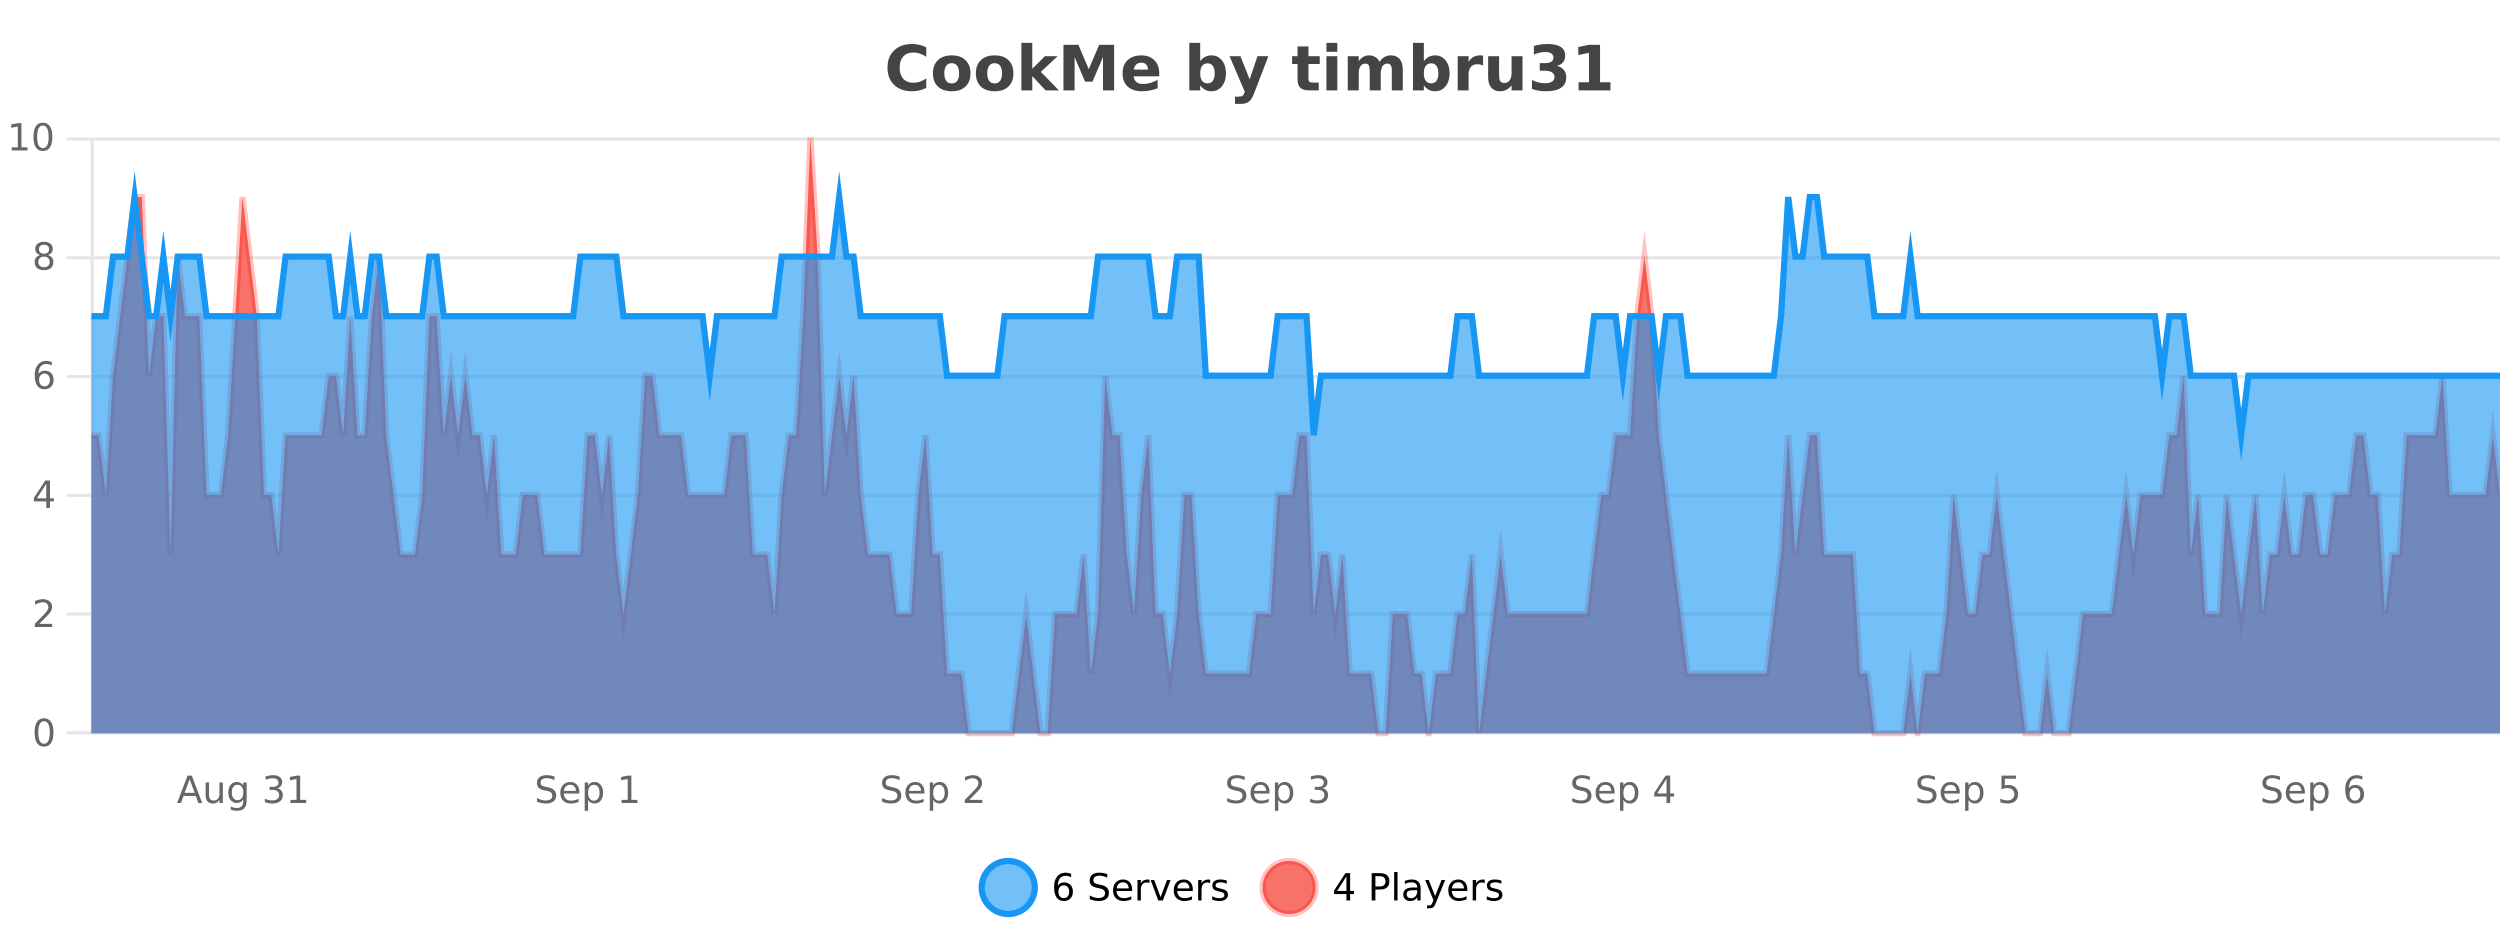 <?xml version="1.0" encoding="UTF-8"?>
<svg xmlns="http://www.w3.org/2000/svg" xmlns:xlink="http://www.w3.org/1999/xlink" width="800pt" height="300pt" viewBox="0 0 800 300" version="1.1">
<defs>
<clipPath id="clip1">
  <path d="M 285 263 L 360 263 L 360 300 L 285 300 Z M 285 263 "/>
</clipPath>
<clipPath id="clip2">
  <path d="M 375 263 L 450 263 L 450 300 L 375 300 Z M 375 263 "/>
</clipPath>
<clipPath id="clip3">
  <path d="M 29.27 44 L 800 44 L 800 234.602 L 29.27 234.602 Z M 29.27 44 "/>
</clipPath>
<clipPath id="clip4">
  <path d="M 28.27 43 L 800 43 L 800 235.602 L 28.27 235.602 Z M 28.27 43 "/>
</clipPath>
<clipPath id="clip5">
  <path d="M 29.27 63 L 800 63 L 800 234.602 L 29.27 234.602 Z M 29.27 63 "/>
</clipPath>
<clipPath id="clip6">
  <path d="M 28.27 43 L 800 43 L 800 168 L 28.27 168 Z M 28.27 43 "/>
</clipPath>
</defs>
<g id="surface1320621">
<rect x="0" y="0" width="800" height="300" style="fill:rgb(100%,100%,100%);fill-opacity:1;stroke:none;"/>
<path style="fill:none;stroke-width:1;stroke-linecap:butt;stroke-linejoin:miter;stroke:rgb(0%,0%,0%);stroke-opacity:0.098;stroke-miterlimit:10;" d="M 30 234.5 L 800 234.5 "/>
<path style="fill:none;stroke-width:1;stroke-linecap:butt;stroke-linejoin:miter;stroke:rgb(0%,0%,0%);stroke-opacity:0.098;stroke-miterlimit:10;" d="M 21.27 234.5 L 29 234.5 "/>
<path style="fill:none;stroke-width:1;stroke-linecap:butt;stroke-linejoin:miter;stroke:rgb(0%,0%,0%);stroke-opacity:0.098;stroke-miterlimit:10;" d="M 30 196.5 L 800 196.5 "/>
<path style="fill:none;stroke-width:1;stroke-linecap:butt;stroke-linejoin:miter;stroke:rgb(0%,0%,0%);stroke-opacity:0.098;stroke-miterlimit:10;" d="M 21.27 196.5 L 29 196.5 "/>
<path style="fill:none;stroke-width:1;stroke-linecap:butt;stroke-linejoin:miter;stroke:rgb(0%,0%,0%);stroke-opacity:0.098;stroke-miterlimit:10;" d="M 30 158.5 L 800 158.5 "/>
<path style="fill:none;stroke-width:1;stroke-linecap:butt;stroke-linejoin:miter;stroke:rgb(0%,0%,0%);stroke-opacity:0.098;stroke-miterlimit:10;" d="M 21.27 158.5 L 29 158.5 "/>
<path style="fill:none;stroke-width:1;stroke-linecap:butt;stroke-linejoin:miter;stroke:rgb(0%,0%,0%);stroke-opacity:0.098;stroke-miterlimit:10;" d="M 30 120.5 L 800 120.5 "/>
<path style="fill:none;stroke-width:1;stroke-linecap:butt;stroke-linejoin:miter;stroke:rgb(0%,0%,0%);stroke-opacity:0.098;stroke-miterlimit:10;" d="M 21.27 120.5 L 29 120.5 "/>
<path style="fill:none;stroke-width:1;stroke-linecap:butt;stroke-linejoin:miter;stroke:rgb(0%,0%,0%);stroke-opacity:0.098;stroke-miterlimit:10;" d="M 30 82.5 L 800 82.5 "/>
<path style="fill:none;stroke-width:1;stroke-linecap:butt;stroke-linejoin:miter;stroke:rgb(0%,0%,0%);stroke-opacity:0.098;stroke-miterlimit:10;" d="M 21.27 82.5 L 29 82.5 "/>
<path style="fill:none;stroke-width:1;stroke-linecap:butt;stroke-linejoin:miter;stroke:rgb(0%,0%,0%);stroke-opacity:0.098;stroke-miterlimit:10;" d="M 30 44.5 L 800 44.5 "/>
<path style="fill:none;stroke-width:1;stroke-linecap:butt;stroke-linejoin:miter;stroke:rgb(0%,0%,0%);stroke-opacity:0.098;stroke-miterlimit:10;" d="M 21.27 44.5 L 29 44.5 "/>
<path style=" stroke:none;fill-rule:nonzero;fill:rgb(9.02%,58.824%,95.294%);fill-opacity:0.6;" d="M 331.121 284 C 331.121 288.688 327.324 292.484 322.637 292.484 C 317.953 292.484 314.152 288.688 314.152 284 C 314.152 279.312 317.953 275.516 322.637 275.516 C 327.324 275.516 331.121 279.312 331.121 284 Z M 331.121 284 "/>
<g clip-path="url(#clip1)" clip-rule="nonzero">
<path style="fill:none;stroke-width:2;stroke-linecap:butt;stroke-linejoin:miter;stroke:rgb(9.02%,58.824%,95.294%);stroke-opacity:1;stroke-miterlimit:10;" d="M 331.121 284 C 331.121 288.688 327.324 292.484 322.637 292.484 C 317.953 292.484 314.152 288.688 314.152 284 C 314.152 279.312 317.953 275.516 322.637 275.516 C 327.324 275.516 331.121 279.312 331.121 284 Z M 331.121 284 "/>
</g>
<path style=" stroke:none;fill-rule:nonzero;fill:rgb(0%,0%,0%);fill-opacity:1;" d="M 340.422 283.312 C 339.891 283.312 339.469 283.496 339.156 283.859 C 338.844 284.227 338.688 284.719 338.688 285.344 C 338.688 285.98 338.844 286.48 339.156 286.844 C 339.469 287.211 339.891 287.391 340.422 287.391 C 340.953 287.391 341.367 287.211 341.672 286.844 C 341.984 286.48 342.141 285.98 342.141 285.344 C 342.141 284.719 341.984 284.227 341.672 283.859 C 341.367 283.496 340.953 283.312 340.422 283.312 Z M 342.766 279.594 L 342.766 280.672 C 342.461 280.539 342.16 280.434 341.859 280.359 C 341.555 280.289 341.258 280.25 340.969 280.25 C 340.188 280.25 339.586 280.516 339.172 281.047 C 338.766 281.57 338.531 282.359 338.469 283.422 C 338.695 283.09 338.984 282.836 339.328 282.656 C 339.68 282.469 340.066 282.375 340.484 282.375 C 341.359 282.375 342.051 282.641 342.562 283.172 C 343.07 283.703 343.328 284.43 343.328 285.344 C 343.328 286.25 343.062 286.977 342.531 287.516 C 342 288.059 341.297 288.328 340.422 288.328 C 339.398 288.328 338.625 287.945 338.094 287.172 C 337.562 286.391 337.297 285.266 337.297 283.797 C 337.297 282.414 337.625 281.309 338.281 280.484 C 338.938 279.664 339.816 279.25 340.922 279.25 C 341.211 279.25 341.508 279.281 341.812 279.344 C 342.113 279.398 342.43 279.48 342.766 279.594 Z M 354.32 279.688 L 354.32 280.844 C 353.871 280.637 353.445 280.48 353.039 280.375 C 352.641 280.262 352.262 280.203 351.898 280.203 C 351.25 280.203 350.75 280.328 350.398 280.578 C 350.055 280.828 349.883 281.188 349.883 281.656 C 349.883 282.043 349.996 282.336 350.227 282.531 C 350.453 282.73 350.898 282.887 351.555 283 L 352.258 283.156 C 353.141 283.324 353.793 283.621 354.211 284.047 C 354.637 284.465 354.852 285.027 354.852 285.734 C 354.852 286.59 354.562 287.234 353.992 287.672 C 353.43 288.109 352.594 288.328 351.492 288.328 C 351.086 288.328 350.648 288.281 350.18 288.188 C 349.711 288.094 349.227 287.953 348.727 287.766 L 348.727 286.547 C 349.203 286.82 349.672 287.023 350.133 287.156 C 350.602 287.293 351.055 287.359 351.492 287.359 C 352.168 287.359 352.688 287.23 353.055 286.969 C 353.43 286.699 353.617 286.32 353.617 285.828 C 353.617 285.402 353.48 285.07 353.211 284.828 C 352.949 284.578 352.516 284.398 351.914 284.281 L 351.195 284.141 C 350.309 283.965 349.668 283.688 349.273 283.312 C 348.887 282.938 348.695 282.418 348.695 281.75 C 348.695 280.969 348.965 280.359 349.508 279.922 C 350.047 279.477 350.797 279.25 351.758 279.25 C 352.172 279.25 352.59 279.289 353.008 279.359 C 353.434 279.434 353.871 279.543 354.32 279.688 Z M 362.266 284.609 L 362.266 285.125 L 357.297 285.125 C 357.348 285.875 357.57 286.445 357.969 286.828 C 358.375 287.215 358.93 287.406 359.641 287.406 C 360.055 287.406 360.457 287.359 360.844 287.266 C 361.238 287.164 361.629 287.008 362.016 286.797 L 362.016 287.828 C 361.617 287.984 361.219 288.105 360.812 288.188 C 360.406 288.281 359.992 288.328 359.578 288.328 C 358.535 288.328 357.707 288.027 357.094 287.422 C 356.477 286.809 356.172 285.98 356.172 284.938 C 356.172 283.867 356.461 283.016 357.047 282.391 C 357.629 281.758 358.41 281.438 359.391 281.438 C 360.273 281.438 360.973 281.727 361.484 282.297 C 362.004 282.859 362.266 283.633 362.266 284.609 Z M 361.188 284.281 C 361.176 283.699 361.008 283.23 360.688 282.875 C 360.363 282.523 359.938 282.344 359.406 282.344 C 358.801 282.344 358.316 282.516 357.953 282.859 C 357.598 283.203 357.395 283.684 357.344 284.297 Z M 367.836 282.594 C 367.711 282.531 367.574 282.484 367.43 282.453 C 367.293 282.414 367.137 282.391 366.961 282.391 C 366.355 282.391 365.887 282.59 365.555 282.984 C 365.23 283.383 365.07 283.953 365.07 284.703 L 365.07 288.156 L 363.992 288.156 L 363.992 281.594 L 365.07 281.594 L 365.07 282.609 C 365.297 282.215 365.594 281.922 365.961 281.734 C 366.324 281.539 366.766 281.438 367.289 281.438 C 367.359 281.438 367.438 281.445 367.523 281.453 C 367.617 281.465 367.715 281.48 367.82 281.5 Z M 368.195 281.594 L 369.336 281.594 L 371.383 287.094 L 373.445 281.594 L 374.586 281.594 L 372.117 288.156 L 370.648 288.156 Z M 381.688 284.609 L 381.688 285.125 L 376.719 285.125 C 376.77 285.875 376.992 286.445 377.391 286.828 C 377.797 287.215 378.352 287.406 379.062 287.406 C 379.477 287.406 379.879 287.359 380.266 287.266 C 380.66 287.164 381.051 287.008 381.438 286.797 L 381.438 287.828 C 381.039 287.984 380.641 288.105 380.234 288.188 C 379.828 288.281 379.414 288.328 379 288.328 C 377.957 288.328 377.129 288.027 376.516 287.422 C 375.898 286.809 375.594 285.98 375.594 284.938 C 375.594 283.867 375.883 283.016 376.469 282.391 C 377.051 281.758 377.832 281.438 378.812 281.438 C 379.695 281.438 380.395 281.727 380.906 282.297 C 381.426 282.859 381.688 283.633 381.688 284.609 Z M 380.609 284.281 C 380.598 283.699 380.43 283.23 380.109 282.875 C 379.785 282.523 379.359 282.344 378.828 282.344 C 378.223 282.344 377.738 282.516 377.375 282.859 C 377.02 283.203 376.816 283.684 376.766 284.297 Z M 387.258 282.594 C 387.133 282.531 386.996 282.484 386.852 282.453 C 386.715 282.414 386.559 282.391 386.383 282.391 C 385.777 282.391 385.309 282.59 384.977 282.984 C 384.652 283.383 384.492 283.953 384.492 284.703 L 384.492 288.156 L 383.414 288.156 L 383.414 281.594 L 384.492 281.594 L 384.492 282.609 C 384.719 282.215 385.016 281.922 385.383 281.734 C 385.746 281.539 386.188 281.438 386.711 281.438 C 386.781 281.438 386.859 281.445 386.945 281.453 C 387.039 281.465 387.137 281.48 387.242 281.5 Z M 392.562 281.781 L 392.562 282.812 C 392.258 282.656 391.941 282.543 391.609 282.469 C 391.285 282.387 390.945 282.344 390.594 282.344 C 390.062 282.344 389.66 282.43 389.391 282.594 C 389.117 282.75 388.984 282.996 388.984 283.328 C 388.984 283.578 389.078 283.777 389.266 283.922 C 389.461 284.059 389.852 284.188 390.438 284.312 L 390.797 284.406 C 391.566 284.562 392.113 284.793 392.438 285.094 C 392.758 285.398 392.922 285.812 392.922 286.344 C 392.922 286.961 392.676 287.445 392.188 287.797 C 391.707 288.152 391.047 288.328 390.203 288.328 C 389.848 288.328 389.477 288.289 389.094 288.219 C 388.719 288.156 388.32 288.059 387.906 287.922 L 387.906 286.797 C 388.301 287.008 388.691 287.164 389.078 287.266 C 389.461 287.371 389.848 287.422 390.234 287.422 C 390.734 287.422 391.117 287.34 391.391 287.172 C 391.672 286.996 391.812 286.746 391.812 286.422 C 391.812 286.133 391.711 285.906 391.516 285.75 C 391.316 285.594 390.883 285.445 390.219 285.297 L 389.844 285.219 C 389.176 285.074 388.691 284.855 388.391 284.562 C 388.098 284.273 387.953 283.875 387.953 283.375 C 387.953 282.75 388.172 282.273 388.609 281.938 C 389.047 281.605 389.664 281.438 390.469 281.438 C 390.863 281.438 391.238 281.469 391.594 281.531 C 391.945 281.586 392.27 281.668 392.562 281.781 Z M 332.637 277.016 "/>
<path style=" stroke:none;fill-rule:nonzero;fill:rgb(96.863%,44.706%,40.784%);fill-opacity:1;" d="M 420.988 284 C 420.988 288.688 417.191 292.484 412.504 292.484 C 407.82 292.484 404.02 288.688 404.02 284 C 404.02 279.312 407.82 275.516 412.504 275.516 C 417.191 275.516 420.988 279.312 420.988 284 Z M 420.988 284 "/>
<g clip-path="url(#clip2)" clip-rule="nonzero">
<path style="fill:none;stroke-width:2;stroke-linecap:butt;stroke-linejoin:miter;stroke:rgb(100%,4.706%,0%);stroke-opacity:0.247;stroke-miterlimit:10;" d="M 420.988 284 C 420.988 288.688 417.191 292.484 412.504 292.484 C 407.82 292.484 404.02 288.688 404.02 284 C 404.02 279.312 407.82 275.516 412.504 275.516 C 417.191 275.516 420.988 279.312 420.988 284 Z M 420.988 284 "/>
</g>
<path style=" stroke:none;fill-rule:nonzero;fill:rgb(0%,0%,0%);fill-opacity:1;" d="M 430.852 280.438 L 427.867 285.109 L 430.852 285.109 Z M 430.539 279.406 L 432.039 279.406 L 432.039 285.109 L 433.289 285.109 L 433.289 286.094 L 432.039 286.094 L 432.039 288.156 L 430.852 288.156 L 430.852 286.094 L 426.914 286.094 L 426.914 284.953 Z M 440.125 280.375 L 440.125 283.672 L 441.609 283.672 C 442.16 283.672 442.586 283.531 442.891 283.25 C 443.191 282.961 443.344 282.547 443.344 282.016 C 443.344 281.496 443.191 281.094 442.891 280.812 C 442.586 280.523 442.16 280.375 441.609 280.375 Z M 438.938 279.406 L 441.609 279.406 C 442.598 279.406 443.344 279.633 443.844 280.078 C 444.344 280.516 444.594 281.164 444.594 282.016 C 444.594 282.883 444.344 283.539 443.844 283.984 C 443.344 284.422 442.598 284.641 441.609 284.641 L 440.125 284.641 L 440.125 288.156 L 438.938 288.156 Z M 446.129 279.031 L 447.207 279.031 L 447.207 288.156 L 446.129 288.156 Z M 452.445 284.859 C 451.578 284.859 450.977 284.961 450.633 285.156 C 450.297 285.355 450.133 285.695 450.133 286.172 C 450.133 286.559 450.258 286.867 450.508 287.094 C 450.766 287.312 451.109 287.422 451.539 287.422 C 452.141 287.422 452.621 287.215 452.977 286.797 C 453.34 286.371 453.523 285.805 453.523 285.094 L 453.523 284.859 Z M 454.602 284.406 L 454.602 288.156 L 453.523 288.156 L 453.523 287.156 C 453.273 287.555 452.965 287.852 452.602 288.047 C 452.234 288.234 451.789 288.328 451.258 288.328 C 450.578 288.328 450.043 288.141 449.648 287.766 C 449.25 287.383 449.055 286.875 449.055 286.25 C 449.055 285.512 449.297 284.953 449.789 284.578 C 450.289 284.203 451.027 284.016 452.008 284.016 L 453.523 284.016 L 453.523 283.906 C 453.523 283.406 453.355 283.023 453.023 282.75 C 452.699 282.48 452.246 282.344 451.664 282.344 C 451.289 282.344 450.918 282.391 450.555 282.484 C 450.199 282.578 449.859 282.715 449.539 282.891 L 449.539 281.891 C 449.934 281.734 450.312 281.621 450.68 281.547 C 451.055 281.477 451.418 281.438 451.773 281.438 C 452.719 281.438 453.43 281.684 453.898 282.172 C 454.367 282.664 454.602 283.406 454.602 284.406 Z M 459.551 288.766 C 459.246 289.547 458.949 290.055 458.66 290.297 C 458.367 290.535 457.98 290.656 457.504 290.656 L 456.645 290.656 L 456.645 289.75 L 457.27 289.75 C 457.57 289.75 457.801 289.676 457.957 289.531 C 458.121 289.395 458.305 289.066 458.504 288.547 L 458.707 288.047 L 456.051 281.594 L 457.191 281.594 L 459.238 286.719 L 461.301 281.594 L 462.441 281.594 Z M 469.543 284.609 L 469.543 285.125 L 464.574 285.125 C 464.625 285.875 464.848 286.445 465.246 286.828 C 465.652 287.215 466.207 287.406 466.918 287.406 C 467.332 287.406 467.734 287.359 468.121 287.266 C 468.516 287.164 468.906 287.008 469.293 286.797 L 469.293 287.828 C 468.895 287.984 468.496 288.105 468.09 288.188 C 467.684 288.281 467.27 288.328 466.855 288.328 C 465.812 288.328 464.984 288.027 464.371 287.422 C 463.754 286.809 463.449 285.98 463.449 284.938 C 463.449 283.867 463.738 283.016 464.324 282.391 C 464.906 281.758 465.688 281.438 466.668 281.438 C 467.551 281.438 468.25 281.727 468.762 282.297 C 469.281 282.859 469.543 283.633 469.543 284.609 Z M 468.465 284.281 C 468.453 283.699 468.285 283.23 467.965 282.875 C 467.641 282.523 467.215 282.344 466.684 282.344 C 466.078 282.344 465.594 282.516 465.23 282.859 C 464.875 283.203 464.672 283.684 464.621 284.297 Z M 475.113 282.594 C 474.988 282.531 474.852 282.484 474.707 282.453 C 474.57 282.414 474.414 282.391 474.238 282.391 C 473.633 282.391 473.164 282.59 472.832 282.984 C 472.508 283.383 472.348 283.953 472.348 284.703 L 472.348 288.156 L 471.27 288.156 L 471.27 281.594 L 472.348 281.594 L 472.348 282.609 C 472.574 282.215 472.871 281.922 473.238 281.734 C 473.602 281.539 474.043 281.438 474.566 281.438 C 474.637 281.438 474.715 281.445 474.801 281.453 C 474.895 281.465 474.992 281.48 475.098 281.5 Z M 480.422 281.781 L 480.422 282.812 C 480.117 282.656 479.801 282.543 479.469 282.469 C 479.145 282.387 478.805 282.344 478.453 282.344 C 477.922 282.344 477.52 282.43 477.25 282.594 C 476.977 282.75 476.844 282.996 476.844 283.328 C 476.844 283.578 476.938 283.777 477.125 283.922 C 477.32 284.059 477.711 284.188 478.297 284.312 L 478.656 284.406 C 479.426 284.562 479.973 284.793 480.297 285.094 C 480.617 285.398 480.781 285.812 480.781 286.344 C 480.781 286.961 480.535 287.445 480.047 287.797 C 479.566 288.152 478.906 288.328 478.062 288.328 C 477.707 288.328 477.336 288.289 476.953 288.219 C 476.578 288.156 476.18 288.059 475.766 287.922 L 475.766 286.797 C 476.16 287.008 476.551 287.164 476.938 287.266 C 477.32 287.371 477.707 287.422 478.094 287.422 C 478.594 287.422 478.977 287.34 479.25 287.172 C 479.531 286.996 479.672 286.746 479.672 286.422 C 479.672 286.133 479.57 285.906 479.375 285.75 C 479.176 285.594 478.742 285.445 478.078 285.297 L 477.703 285.219 C 477.035 285.074 476.551 284.855 476.25 284.562 C 475.957 284.273 475.812 283.875 475.812 283.375 C 475.812 282.75 476.031 282.273 476.469 281.938 C 476.906 281.605 477.523 281.438 478.328 281.438 C 478.723 281.438 479.098 281.469 479.453 281.531 C 479.805 281.586 480.129 281.668 480.422 281.781 Z M 422.504 277.016 "/>
<path style=" stroke:none;fill-rule:nonzero;fill:rgb(26.667%,26.667%,26.667%);fill-opacity:1;" d="M 296.406 28.125 C 295.707 28.48 294.984 28.746 294.234 28.922 C 293.492 29.109 292.711 29.203 291.891 29.203 C 289.461 29.203 287.539 28.527 286.125 27.172 C 284.707 25.809 284 23.965 284 21.641 C 284 19.32 284.707 17.48 286.125 16.125 C 287.539 14.762 289.461 14.078 291.891 14.078 C 292.711 14.078 293.492 14.172 294.234 14.359 C 294.984 14.539 295.707 14.805 296.406 15.156 L 296.406 18.172 C 295.707 17.703 295.02 17.359 294.344 17.141 C 293.664 16.914 292.953 16.797 292.203 16.797 C 290.859 16.797 289.801 17.23 289.031 18.094 C 288.27 18.949 287.891 20.133 287.891 21.641 C 287.891 23.152 288.27 24.34 289.031 25.203 C 289.801 26.059 290.859 26.484 292.203 26.484 C 292.953 26.484 293.664 26.375 294.344 26.156 C 295.02 25.93 295.707 25.578 296.406 25.109 Z M 304.57 20.219 C 303.789 20.219 303.195 20.5 302.789 21.062 C 302.383 21.617 302.18 22.418 302.18 23.469 C 302.18 24.512 302.383 25.312 302.789 25.875 C 303.195 26.43 303.789 26.703 304.57 26.703 C 305.328 26.703 305.906 26.43 306.305 25.875 C 306.711 25.312 306.914 24.512 306.914 23.469 C 306.914 22.418 306.711 21.617 306.305 21.062 C 305.906 20.5 305.328 20.219 304.57 20.219 Z M 304.57 17.719 C 306.445 17.719 307.906 18.23 308.961 19.25 C 310.023 20.262 310.555 21.668 310.555 23.469 C 310.555 25.262 310.023 26.668 308.961 27.688 C 307.906 28.699 306.445 29.203 304.57 29.203 C 302.672 29.203 301.195 28.699 300.133 27.688 C 299.07 26.668 298.539 25.262 298.539 23.469 C 298.539 21.668 299.07 20.262 300.133 19.25 C 301.195 18.23 302.672 17.719 304.57 17.719 Z M 318.309 20.219 C 317.527 20.219 316.934 20.5 316.527 21.062 C 316.121 21.617 315.918 22.418 315.918 23.469 C 315.918 24.512 316.121 25.312 316.527 25.875 C 316.934 26.43 317.527 26.703 318.309 26.703 C 319.066 26.703 319.645 26.43 320.043 25.875 C 320.449 25.312 320.652 24.512 320.652 23.469 C 320.652 22.418 320.449 21.617 320.043 21.062 C 319.645 20.5 319.066 20.219 318.309 20.219 Z M 318.309 17.719 C 320.184 17.719 321.645 18.23 322.699 19.25 C 323.762 20.262 324.293 21.668 324.293 23.469 C 324.293 25.262 323.762 26.668 322.699 27.688 C 321.645 28.699 320.184 29.203 318.309 29.203 C 316.41 29.203 314.934 28.699 313.871 27.688 C 312.809 26.668 312.277 25.262 312.277 23.469 C 312.277 21.668 312.809 20.262 313.871 19.25 C 314.934 18.23 316.41 17.719 318.309 17.719 Z M 326.844 13.719 L 330.328 13.719 L 330.328 22 L 334.359 17.984 L 338.422 17.984 L 333.078 23 L 338.844 28.922 L 334.594 28.922 L 330.328 24.359 L 330.328 28.922 L 326.844 28.922 Z M 340.305 14.344 L 345.086 14.344 L 348.398 22.141 L 351.742 14.344 L 356.523 14.344 L 356.523 28.922 L 352.961 28.922 L 352.961 18.25 L 349.602 26.125 L 347.227 26.125 L 343.867 18.25 L 343.867 28.922 L 340.305 28.922 Z M 370.953 23.422 L 370.953 24.422 L 362.781 24.422 C 362.863 25.246 363.16 25.859 363.672 26.266 C 364.18 26.672 364.891 26.875 365.797 26.875 C 366.535 26.875 367.289 26.766 368.062 26.547 C 368.832 26.328 369.625 26 370.438 25.562 L 370.438 28.25 C 369.613 28.562 368.785 28.797 367.953 28.953 C 367.129 29.117 366.305 29.203 365.484 29.203 C 363.504 29.203 361.961 28.703 360.859 27.703 C 359.766 26.695 359.219 25.281 359.219 23.469 C 359.219 21.68 359.754 20.273 360.828 19.25 C 361.91 18.23 363.395 17.719 365.281 17.719 C 367 17.719 368.375 18.242 369.406 19.281 C 370.438 20.312 370.953 21.695 370.953 23.422 Z M 367.359 22.266 C 367.359 21.602 367.164 21.062 366.781 20.656 C 366.395 20.25 365.891 20.047 365.266 20.047 C 364.586 20.047 364.035 20.242 363.609 20.625 C 363.191 21 362.93 21.547 362.828 22.266 Z M 386.391 26.672 C 387.141 26.672 387.711 26.402 388.109 25.859 C 388.504 25.309 388.703 24.512 388.703 23.469 C 388.703 22.43 388.504 21.637 388.109 21.094 C 387.711 20.543 387.141 20.266 386.391 20.266 C 385.641 20.266 385.062 20.543 384.656 21.094 C 384.258 21.637 384.062 22.43 384.062 23.469 C 384.062 24.5 384.258 25.293 384.656 25.844 C 385.062 26.398 385.641 26.672 386.391 26.672 Z M 384.062 19.578 C 384.551 18.945 385.086 18.477 385.672 18.172 C 386.254 17.871 386.926 17.719 387.688 17.719 C 389.039 17.719 390.148 18.258 391.016 19.328 C 391.879 20.402 392.312 21.781 392.312 23.469 C 392.312 25.148 391.879 26.523 391.016 27.594 C 390.148 28.668 389.039 29.203 387.688 29.203 C 386.926 29.203 386.254 29.051 385.672 28.75 C 385.086 28.449 384.551 27.98 384.062 27.344 L 384.062 28.922 L 380.578 28.922 L 380.578 13.719 L 384.062 13.719 Z M 393.453 17.984 L 396.938 17.984 L 399.891 25.406 L 402.391 17.984 L 405.875 17.984 L 401.281 29.953 C 400.82 31.172 400.281 32.02 399.656 32.5 C 399.039 32.988 398.234 33.234 397.234 33.234 L 395.203 33.234 L 395.203 30.938 L 396.297 30.938 C 396.891 30.938 397.32 30.844 397.594 30.656 C 397.863 30.469 398.07 30.129 398.219 29.641 L 398.328 29.344 Z M 418.703 14.875 L 418.703 17.984 L 422.312 17.984 L 422.312 20.484 L 418.703 20.484 L 418.703 25.125 C 418.703 25.637 418.801 25.98 419 26.156 C 419.207 26.336 419.609 26.422 420.203 26.422 L 422 26.422 L 422 28.922 L 419 28.922 C 417.625 28.922 416.645 28.637 416.062 28.062 C 415.488 27.48 415.203 26.5 415.203 25.125 L 415.203 20.484 L 413.469 20.484 L 413.469 17.984 L 415.203 17.984 L 415.203 14.875 Z M 424.453 17.984 L 427.938 17.984 L 427.938 28.922 L 424.453 28.922 Z M 424.453 13.719 L 427.938 13.719 L 427.938 16.578 L 424.453 16.578 Z M 441.434 19.797 C 441.879 19.121 442.406 18.605 443.012 18.25 C 443.625 17.898 444.297 17.719 445.027 17.719 C 446.277 17.719 447.23 18.109 447.887 18.891 C 448.551 19.664 448.887 20.789 448.887 22.266 L 448.887 28.922 L 445.371 28.922 L 445.371 23.219 C 445.371 23.137 445.371 23.047 445.371 22.953 C 445.379 22.859 445.387 22.73 445.387 22.562 C 445.387 21.793 445.27 21.234 445.043 20.891 C 444.812 20.539 444.441 20.359 443.934 20.359 C 443.277 20.359 442.766 20.637 442.402 21.188 C 442.035 21.73 441.848 22.516 441.84 23.547 L 441.84 28.922 L 438.324 28.922 L 438.324 23.219 C 438.324 22.012 438.219 21.234 438.012 20.891 C 437.801 20.539 437.434 20.359 436.902 20.359 C 436.223 20.359 435.703 20.637 435.34 21.188 C 434.973 21.73 434.793 22.516 434.793 23.547 L 434.793 28.922 L 431.277 28.922 L 431.277 17.984 L 434.793 17.984 L 434.793 19.578 C 435.23 18.965 435.723 18.5 436.277 18.188 C 436.828 17.875 437.441 17.719 438.121 17.719 C 438.871 17.719 439.535 17.902 440.121 18.266 C 440.703 18.633 441.141 19.141 441.434 19.797 Z M 457.961 26.672 C 458.711 26.672 459.281 26.402 459.68 25.859 C 460.074 25.309 460.273 24.512 460.273 23.469 C 460.273 22.43 460.074 21.637 459.68 21.094 C 459.281 20.543 458.711 20.266 457.961 20.266 C 457.211 20.266 456.633 20.543 456.227 21.094 C 455.828 21.637 455.633 22.43 455.633 23.469 C 455.633 24.5 455.828 25.293 456.227 25.844 C 456.633 26.398 457.211 26.672 457.961 26.672 Z M 455.633 19.578 C 456.121 18.945 456.656 18.477 457.242 18.172 C 457.824 17.871 458.496 17.719 459.258 17.719 C 460.609 17.719 461.719 18.258 462.586 19.328 C 463.449 20.402 463.883 21.781 463.883 23.469 C 463.883 25.148 463.449 26.523 462.586 27.594 C 461.719 28.668 460.609 29.203 459.258 29.203 C 458.496 29.203 457.824 29.051 457.242 28.75 C 456.656 28.449 456.121 27.98 455.633 27.344 L 455.633 28.922 L 452.148 28.922 L 452.148 13.719 L 455.633 13.719 Z M 474.59 20.969 C 474.277 20.824 473.969 20.719 473.668 20.656 C 473.363 20.586 473.062 20.547 472.762 20.547 C 471.855 20.547 471.156 20.836 470.668 21.406 C 470.188 21.98 469.949 22.805 469.949 23.875 L 469.949 28.922 L 466.465 28.922 L 466.465 17.984 L 469.949 17.984 L 469.949 19.781 C 470.395 19.062 470.91 18.543 471.496 18.219 C 472.078 17.887 472.777 17.719 473.59 17.719 C 473.715 17.719 473.844 17.727 473.98 17.734 C 474.113 17.746 474.312 17.766 474.574 17.797 Z M 476.203 24.656 L 476.203 17.984 L 479.719 17.984 L 479.719 19.078 C 479.719 19.672 479.711 20.418 479.703 21.312 C 479.703 22.211 479.703 22.805 479.703 23.094 C 479.703 23.98 479.723 24.617 479.766 25 C 479.816 25.387 479.895 25.668 480 25.844 C 480.145 26.074 480.332 26.25 480.562 26.375 C 480.789 26.5 481.055 26.562 481.359 26.562 C 482.086 26.562 482.66 26.281 483.078 25.719 C 483.492 25.156 483.703 24.383 483.703 23.391 L 483.703 17.984 L 487.203 17.984 L 487.203 28.922 L 483.703 28.922 L 483.703 27.344 C 483.172 27.98 482.609 28.449 482.016 28.75 C 481.43 29.051 480.785 29.203 480.078 29.203 C 478.816 29.203 477.852 28.82 477.188 28.047 C 476.531 27.266 476.203 26.137 476.203 24.656 Z M 498.191 21.062 C 499.18 21.312 499.93 21.758 500.441 22.391 C 500.949 23.016 501.207 23.812 501.207 24.781 C 501.207 26.23 500.648 27.328 499.535 28.078 C 498.43 28.828 496.82 29.203 494.707 29.203 C 493.957 29.203 493.199 29.141 492.441 29.016 C 491.691 28.902 490.949 28.727 490.223 28.484 L 490.223 25.578 C 490.918 25.934 491.613 26.199 492.301 26.375 C 492.996 26.555 493.684 26.641 494.363 26.641 C 495.352 26.641 496.113 26.469 496.645 26.125 C 497.176 25.781 497.441 25.289 497.441 24.641 C 497.441 23.977 497.168 23.477 496.629 23.141 C 496.086 22.797 495.285 22.625 494.223 22.625 L 492.723 22.625 L 492.723 20.203 L 494.301 20.203 C 495.246 20.203 495.949 20.059 496.41 19.766 C 496.867 19.465 497.098 19.012 497.098 18.406 C 497.098 17.844 496.871 17.414 496.426 17.109 C 495.977 16.797 495.34 16.641 494.52 16.641 C 493.914 16.641 493.301 16.715 492.676 16.859 C 492.059 16.996 491.449 17.195 490.848 17.453 L 490.848 14.703 C 491.586 14.496 492.32 14.34 493.051 14.234 C 493.777 14.133 494.492 14.078 495.191 14.078 C 497.086 14.078 498.504 14.391 499.441 15.016 C 500.387 15.633 500.863 16.562 500.863 17.812 C 500.863 18.668 500.637 19.371 500.191 19.922 C 499.742 20.465 499.074 20.844 498.191 21.062 Z M 505.141 26.328 L 508.469 26.328 L 508.469 16.906 L 505.047 17.609 L 505.047 15.047 L 508.438 14.344 L 512.016 14.344 L 512.016 26.328 L 515.344 26.328 L 515.344 28.922 L 505.141 28.922 Z M 283 10.359 "/>
<path style="fill:none;stroke-width:1;stroke-linecap:butt;stroke-linejoin:miter;stroke:rgb(0%,0%,0%);stroke-opacity:0.098;stroke-miterlimit:10;" d="M 29 234.5 L 801 234.5 "/>
<path style=" stroke:none;fill-rule:nonzero;fill:rgb(40%,40%,40%);fill-opacity:1;" d="M 60.691 249.375 L 59.082 253.719 L 62.301 253.719 Z M 60.02 248.203 L 61.363 248.203 L 64.691 256.953 L 63.457 256.953 L 62.66 254.703 L 58.723 254.703 L 57.926 256.953 L 56.676 256.953 Z M 65.805 254.359 L 65.805 250.391 L 66.883 250.391 L 66.883 254.328 C 66.883 254.945 67 255.406 67.242 255.719 C 67.492 256.031 67.855 256.188 68.336 256.188 C 68.918 256.188 69.375 256.008 69.711 255.641 C 70.055 255.266 70.227 254.758 70.227 254.109 L 70.227 250.391 L 71.305 250.391 L 71.305 256.953 L 70.227 256.953 L 70.227 255.938 C 69.965 256.344 69.664 256.648 69.32 256.844 C 68.977 257.031 68.574 257.125 68.117 257.125 C 67.355 257.125 66.777 256.891 66.383 256.422 C 65.996 255.953 65.805 255.266 65.805 254.359 Z M 68.523 250.234 Z M 77.852 253.594 C 77.852 252.812 77.688 252.211 77.367 251.781 C 77.043 251.355 76.59 251.141 76.008 251.141 C 75.434 251.141 74.984 251.355 74.664 251.781 C 74.34 252.211 74.18 252.812 74.18 253.594 C 74.18 254.375 74.34 254.98 74.664 255.406 C 74.984 255.836 75.434 256.047 76.008 256.047 C 76.59 256.047 77.043 255.836 77.367 255.406 C 77.688 254.98 77.852 254.375 77.852 253.594 Z M 78.93 256.141 C 78.93 257.254 78.68 258.082 78.18 258.625 C 77.688 259.176 76.93 259.453 75.898 259.453 C 75.523 259.453 75.164 259.422 74.82 259.359 C 74.484 259.305 74.164 259.223 73.852 259.109 L 73.852 258.062 C 74.164 258.227 74.477 258.352 74.789 258.438 C 75.102 258.52 75.414 258.562 75.727 258.562 C 76.434 258.562 76.965 258.375 77.32 258 C 77.672 257.633 77.852 257.078 77.852 256.328 L 77.852 255.797 C 77.621 256.184 77.336 256.477 76.992 256.672 C 76.648 256.859 76.23 256.953 75.742 256.953 C 74.938 256.953 74.289 256.648 73.789 256.031 C 73.297 255.418 73.055 254.605 73.055 253.594 C 73.055 252.586 73.297 251.773 73.789 251.156 C 74.289 250.543 74.938 250.234 75.742 250.234 C 76.23 250.234 76.648 250.336 76.992 250.531 C 77.336 250.719 77.621 251.008 77.852 251.391 L 77.852 250.391 L 78.93 250.391 Z M 88.703 252.234 C 89.266 252.359 89.703 252.617 90.016 253 C 90.336 253.375 90.5 253.844 90.5 254.406 C 90.5 255.273 90.203 255.945 89.609 256.422 C 89.016 256.891 88.172 257.125 87.078 257.125 C 86.711 257.125 86.332 257.086 85.938 257.016 C 85.551 256.945 85.156 256.836 84.75 256.688 L 84.75 255.547 C 85.07 255.734 85.426 255.883 85.812 255.984 C 86.207 256.078 86.617 256.125 87.047 256.125 C 87.785 256.125 88.348 255.98 88.734 255.688 C 89.129 255.398 89.328 254.969 89.328 254.406 C 89.328 253.898 89.145 253.496 88.781 253.203 C 88.414 252.914 87.914 252.766 87.281 252.766 L 86.25 252.766 L 86.25 251.797 L 87.328 251.797 C 87.898 251.797 88.344 251.684 88.656 251.453 C 88.969 251.215 89.125 250.875 89.125 250.438 C 89.125 249.992 88.961 249.648 88.641 249.406 C 88.328 249.168 87.875 249.047 87.281 249.047 C 86.945 249.047 86.594 249.086 86.219 249.156 C 85.852 249.219 85.445 249.324 85 249.469 L 85 248.422 C 85.457 248.297 85.879 248.203 86.266 248.141 C 86.66 248.078 87.031 248.047 87.375 248.047 C 88.281 248.047 88.992 248.25 89.516 248.656 C 90.035 249.062 90.297 249.617 90.297 250.312 C 90.297 250.805 90.156 251.215 89.875 251.547 C 89.602 251.883 89.211 252.109 88.703 252.234 Z M 92.945 255.953 L 94.883 255.953 L 94.883 249.281 L 92.773 249.703 L 92.773 248.625 L 94.867 248.203 L 96.055 248.203 L 96.055 255.953 L 97.992 255.953 L 97.992 256.953 L 92.945 256.953 Z M 56.582 245.816 "/>
<path style=" stroke:none;fill-rule:nonzero;fill:rgb(40%,40%,40%);fill-opacity:1;" d="M 177.438 248.484 L 177.438 249.641 C 176.988 249.434 176.562 249.277 176.156 249.172 C 175.758 249.059 175.379 249 175.016 249 C 174.367 249 173.867 249.125 173.516 249.375 C 173.172 249.625 173 249.984 173 250.453 C 173 250.84 173.113 251.133 173.344 251.328 C 173.57 251.527 174.016 251.684 174.672 251.797 L 175.375 251.953 C 176.258 252.121 176.91 252.418 177.328 252.844 C 177.754 253.262 177.969 253.824 177.969 254.531 C 177.969 255.387 177.68 256.031 177.109 256.469 C 176.547 256.906 175.711 257.125 174.609 257.125 C 174.203 257.125 173.766 257.078 173.297 256.984 C 172.828 256.891 172.344 256.75 171.844 256.562 L 171.844 255.344 C 172.32 255.617 172.789 255.82 173.25 255.953 C 173.719 256.09 174.172 256.156 174.609 256.156 C 175.285 256.156 175.805 256.027 176.172 255.766 C 176.547 255.496 176.734 255.117 176.734 254.625 C 176.734 254.199 176.598 253.867 176.328 253.625 C 176.066 253.375 175.633 253.195 175.031 253.078 L 174.312 252.938 C 173.426 252.762 172.785 252.484 172.391 252.109 C 172.004 251.734 171.812 251.215 171.812 250.547 C 171.812 249.766 172.082 249.156 172.625 248.719 C 173.164 248.273 173.914 248.047 174.875 248.047 C 175.289 248.047 175.707 248.086 176.125 248.156 C 176.551 248.23 176.988 248.34 177.438 248.484 Z M 185.383 253.406 L 185.383 253.922 L 180.414 253.922 C 180.465 254.672 180.688 255.242 181.086 255.625 C 181.492 256.012 182.047 256.203 182.758 256.203 C 183.172 256.203 183.574 256.156 183.961 256.062 C 184.355 255.961 184.746 255.805 185.133 255.594 L 185.133 256.625 C 184.734 256.781 184.336 256.902 183.93 256.984 C 183.523 257.078 183.109 257.125 182.695 257.125 C 181.652 257.125 180.824 256.824 180.211 256.219 C 179.594 255.605 179.289 254.777 179.289 253.734 C 179.289 252.664 179.578 251.812 180.164 251.188 C 180.746 250.555 181.527 250.234 182.508 250.234 C 183.391 250.234 184.09 250.523 184.602 251.094 C 185.121 251.656 185.383 252.43 185.383 253.406 Z M 184.305 253.078 C 184.293 252.496 184.125 252.027 183.805 251.672 C 183.48 251.32 183.055 251.141 182.523 251.141 C 181.918 251.141 181.434 251.312 181.07 251.656 C 180.715 252 180.512 252.48 180.461 253.094 Z M 188.188 255.969 L 188.188 259.453 L 187.109 259.453 L 187.109 250.391 L 188.188 250.391 L 188.188 251.391 C 188.414 250.996 188.703 250.703 189.047 250.516 C 189.391 250.328 189.801 250.234 190.281 250.234 C 191.082 250.234 191.734 250.555 192.234 251.188 C 192.734 251.812 192.984 252.641 192.984 253.672 C 192.984 254.703 192.734 255.539 192.234 256.172 C 191.734 256.809 191.082 257.125 190.281 257.125 C 189.801 257.125 189.391 257.031 189.047 256.844 C 188.703 256.648 188.414 256.355 188.188 255.969 Z M 191.859 253.672 C 191.859 252.883 191.691 252.262 191.359 251.812 C 191.035 251.367 190.594 251.141 190.031 251.141 C 189.457 251.141 189.004 251.367 188.672 251.812 C 188.348 252.262 188.188 252.883 188.188 253.672 C 188.188 254.465 188.348 255.09 188.672 255.547 C 189.004 255.996 189.457 256.219 190.031 256.219 C 190.594 256.219 191.035 255.996 191.359 255.547 C 191.691 255.09 191.859 254.465 191.859 253.672 Z M 198.93 255.953 L 200.867 255.953 L 200.867 249.281 L 198.758 249.703 L 198.758 248.625 L 200.852 248.203 L 202.039 248.203 L 202.039 255.953 L 203.977 255.953 L 203.977 256.953 L 198.93 256.953 Z M 171.016 245.816 "/>
<path style=" stroke:none;fill-rule:nonzero;fill:rgb(40%,40%,40%);fill-opacity:1;" d="M 287.871 248.484 L 287.871 249.641 C 287.422 249.434 286.996 249.277 286.59 249.172 C 286.191 249.059 285.812 249 285.449 249 C 284.801 249 284.301 249.125 283.949 249.375 C 283.605 249.625 283.434 249.984 283.434 250.453 C 283.434 250.84 283.547 251.133 283.777 251.328 C 284.004 251.527 284.449 251.684 285.105 251.797 L 285.809 251.953 C 286.691 252.121 287.344 252.418 287.762 252.844 C 288.188 253.262 288.402 253.824 288.402 254.531 C 288.402 255.387 288.113 256.031 287.543 256.469 C 286.98 256.906 286.145 257.125 285.043 257.125 C 284.637 257.125 284.199 257.078 283.73 256.984 C 283.262 256.891 282.777 256.75 282.277 256.562 L 282.277 255.344 C 282.754 255.617 283.223 255.82 283.684 255.953 C 284.152 256.09 284.605 256.156 285.043 256.156 C 285.719 256.156 286.238 256.027 286.605 255.766 C 286.98 255.496 287.168 255.117 287.168 254.625 C 287.168 254.199 287.031 253.867 286.762 253.625 C 286.5 253.375 286.066 253.195 285.465 253.078 L 284.746 252.938 C 283.859 252.762 283.219 252.484 282.824 252.109 C 282.438 251.734 282.246 251.215 282.246 250.547 C 282.246 249.766 282.516 249.156 283.059 248.719 C 283.598 248.273 284.348 248.047 285.309 248.047 C 285.723 248.047 286.141 248.086 286.559 248.156 C 286.984 248.23 287.422 248.34 287.871 248.484 Z M 295.816 253.406 L 295.816 253.922 L 290.848 253.922 C 290.898 254.672 291.121 255.242 291.52 255.625 C 291.926 256.012 292.48 256.203 293.191 256.203 C 293.605 256.203 294.008 256.156 294.395 256.062 C 294.789 255.961 295.18 255.805 295.566 255.594 L 295.566 256.625 C 295.168 256.781 294.77 256.902 294.363 256.984 C 293.957 257.078 293.543 257.125 293.129 257.125 C 292.086 257.125 291.258 256.824 290.645 256.219 C 290.027 255.605 289.723 254.777 289.723 253.734 C 289.723 252.664 290.012 251.812 290.598 251.188 C 291.18 250.555 291.961 250.234 292.941 250.234 C 293.824 250.234 294.523 250.523 295.035 251.094 C 295.555 251.656 295.816 252.43 295.816 253.406 Z M 294.738 253.078 C 294.727 252.496 294.559 252.027 294.238 251.672 C 293.914 251.32 293.488 251.141 292.957 251.141 C 292.352 251.141 291.867 251.312 291.504 251.656 C 291.148 252 290.945 252.48 290.895 253.094 Z M 298.621 255.969 L 298.621 259.453 L 297.543 259.453 L 297.543 250.391 L 298.621 250.391 L 298.621 251.391 C 298.848 250.996 299.137 250.703 299.48 250.516 C 299.824 250.328 300.234 250.234 300.715 250.234 C 301.516 250.234 302.168 250.555 302.668 251.188 C 303.168 251.812 303.418 252.641 303.418 253.672 C 303.418 254.703 303.168 255.539 302.668 256.172 C 302.168 256.809 301.516 257.125 300.715 257.125 C 300.234 257.125 299.824 257.031 299.48 256.844 C 299.137 256.648 298.848 256.355 298.621 255.969 Z M 302.293 253.672 C 302.293 252.883 302.125 252.262 301.793 251.812 C 301.469 251.367 301.027 251.141 300.465 251.141 C 299.891 251.141 299.438 251.367 299.105 251.812 C 298.781 252.262 298.621 252.883 298.621 253.672 C 298.621 254.465 298.781 255.09 299.105 255.547 C 299.438 255.996 299.891 256.219 300.465 256.219 C 301.027 256.219 301.469 255.996 301.793 255.547 C 302.125 255.09 302.293 254.465 302.293 253.672 Z M 310.18 255.953 L 314.32 255.953 L 314.32 256.953 L 308.758 256.953 L 308.758 255.953 C 309.203 255.496 309.812 254.875 310.586 254.094 C 311.367 253.305 311.855 252.793 312.055 252.562 C 312.438 252.148 312.703 251.793 312.852 251.5 C 313.008 251.199 313.086 250.906 313.086 250.625 C 313.086 250.156 312.918 249.777 312.586 249.484 C 312.262 249.195 311.84 249.047 311.32 249.047 C 310.945 249.047 310.547 249.109 310.133 249.234 C 309.727 249.359 309.289 249.559 308.82 249.828 L 308.82 248.625 C 309.297 248.438 309.742 248.297 310.148 248.203 C 310.562 248.102 310.945 248.047 311.289 248.047 C 312.195 248.047 312.918 248.277 313.461 248.734 C 314 249.184 314.273 249.789 314.273 250.547 C 314.273 250.902 314.203 251.242 314.07 251.562 C 313.934 251.887 313.688 252.266 313.336 252.703 C 313.23 252.82 312.918 253.148 312.398 253.688 C 311.875 254.23 311.137 254.984 310.18 255.953 Z M 281.449 245.816 "/>
<path style=" stroke:none;fill-rule:nonzero;fill:rgb(40%,40%,40%);fill-opacity:1;" d="M 398.305 248.484 L 398.305 249.641 C 397.855 249.434 397.43 249.277 397.023 249.172 C 396.625 249.059 396.246 249 395.883 249 C 395.234 249 394.734 249.125 394.383 249.375 C 394.039 249.625 393.867 249.984 393.867 250.453 C 393.867 250.84 393.98 251.133 394.211 251.328 C 394.438 251.527 394.883 251.684 395.539 251.797 L 396.242 251.953 C 397.125 252.121 397.777 252.418 398.195 252.844 C 398.621 253.262 398.836 253.824 398.836 254.531 C 398.836 255.387 398.547 256.031 397.977 256.469 C 397.414 256.906 396.578 257.125 395.477 257.125 C 395.07 257.125 394.633 257.078 394.164 256.984 C 393.695 256.891 393.211 256.75 392.711 256.562 L 392.711 255.344 C 393.188 255.617 393.656 255.82 394.117 255.953 C 394.586 256.09 395.039 256.156 395.477 256.156 C 396.152 256.156 396.672 256.027 397.039 255.766 C 397.414 255.496 397.602 255.117 397.602 254.625 C 397.602 254.199 397.465 253.867 397.195 253.625 C 396.934 253.375 396.5 253.195 395.898 253.078 L 395.18 252.938 C 394.293 252.762 393.652 252.484 393.258 252.109 C 392.871 251.734 392.68 251.215 392.68 250.547 C 392.68 249.766 392.949 249.156 393.492 248.719 C 394.031 248.273 394.781 248.047 395.742 248.047 C 396.156 248.047 396.574 248.086 396.992 248.156 C 397.418 248.23 397.855 248.34 398.305 248.484 Z M 406.25 253.406 L 406.25 253.922 L 401.281 253.922 C 401.332 254.672 401.555 255.242 401.953 255.625 C 402.359 256.012 402.914 256.203 403.625 256.203 C 404.039 256.203 404.441 256.156 404.828 256.062 C 405.223 255.961 405.613 255.805 406 255.594 L 406 256.625 C 405.602 256.781 405.203 256.902 404.797 256.984 C 404.391 257.078 403.977 257.125 403.562 257.125 C 402.52 257.125 401.691 256.824 401.078 256.219 C 400.461 255.605 400.156 254.777 400.156 253.734 C 400.156 252.664 400.445 251.812 401.031 251.188 C 401.613 250.555 402.395 250.234 403.375 250.234 C 404.258 250.234 404.957 250.523 405.469 251.094 C 405.988 251.656 406.25 252.43 406.25 253.406 Z M 405.172 253.078 C 405.16 252.496 404.992 252.027 404.672 251.672 C 404.348 251.32 403.922 251.141 403.391 251.141 C 402.785 251.141 402.301 251.312 401.938 251.656 C 401.582 252 401.379 252.48 401.328 253.094 Z M 409.055 255.969 L 409.055 259.453 L 407.977 259.453 L 407.977 250.391 L 409.055 250.391 L 409.055 251.391 C 409.281 250.996 409.57 250.703 409.914 250.516 C 410.258 250.328 410.668 250.234 411.148 250.234 C 411.949 250.234 412.602 250.555 413.102 251.188 C 413.602 251.812 413.852 252.641 413.852 253.672 C 413.852 254.703 413.602 255.539 413.102 256.172 C 412.602 256.809 411.949 257.125 411.148 257.125 C 410.668 257.125 410.258 257.031 409.914 256.844 C 409.57 256.648 409.281 256.355 409.055 255.969 Z M 412.727 253.672 C 412.727 252.883 412.559 252.262 412.227 251.812 C 411.902 251.367 411.461 251.141 410.898 251.141 C 410.324 251.141 409.871 251.367 409.539 251.812 C 409.215 252.262 409.055 252.883 409.055 253.672 C 409.055 254.465 409.215 255.09 409.539 255.547 C 409.871 255.996 410.324 256.219 410.898 256.219 C 411.461 256.219 411.902 255.996 412.227 255.547 C 412.559 255.09 412.727 254.465 412.727 253.672 Z M 423.188 252.234 C 423.75 252.359 424.188 252.617 424.5 253 C 424.82 253.375 424.984 253.844 424.984 254.406 C 424.984 255.273 424.688 255.945 424.094 256.422 C 423.5 256.891 422.656 257.125 421.562 257.125 C 421.195 257.125 420.816 257.086 420.422 257.016 C 420.035 256.945 419.641 256.836 419.234 256.688 L 419.234 255.547 C 419.555 255.734 419.91 255.883 420.297 255.984 C 420.691 256.078 421.102 256.125 421.531 256.125 C 422.27 256.125 422.832 255.98 423.219 255.688 C 423.613 255.398 423.812 254.969 423.812 254.406 C 423.812 253.898 423.629 253.496 423.266 253.203 C 422.898 252.914 422.398 252.766 421.766 252.766 L 420.734 252.766 L 420.734 251.797 L 421.812 251.797 C 422.383 251.797 422.828 251.684 423.141 251.453 C 423.453 251.215 423.609 250.875 423.609 250.438 C 423.609 249.992 423.445 249.648 423.125 249.406 C 422.812 249.168 422.359 249.047 421.766 249.047 C 421.43 249.047 421.078 249.086 420.703 249.156 C 420.336 249.219 419.93 249.324 419.484 249.469 L 419.484 248.422 C 419.941 248.297 420.363 248.203 420.75 248.141 C 421.145 248.078 421.516 248.047 421.859 248.047 C 422.766 248.047 423.477 248.25 424 248.656 C 424.52 249.062 424.781 249.617 424.781 250.312 C 424.781 250.805 424.641 251.215 424.359 251.547 C 424.086 251.883 423.695 252.109 423.188 252.234 Z M 391.883 245.816 "/>
<path style=" stroke:none;fill-rule:nonzero;fill:rgb(40%,40%,40%);fill-opacity:1;" d="M 508.738 248.484 L 508.738 249.641 C 508.289 249.434 507.863 249.277 507.457 249.172 C 507.059 249.059 506.68 249 506.316 249 C 505.668 249 505.168 249.125 504.816 249.375 C 504.473 249.625 504.301 249.984 504.301 250.453 C 504.301 250.84 504.414 251.133 504.645 251.328 C 504.871 251.527 505.316 251.684 505.973 251.797 L 506.676 251.953 C 507.559 252.121 508.211 252.418 508.629 252.844 C 509.055 253.262 509.27 253.824 509.27 254.531 C 509.27 255.387 508.98 256.031 508.41 256.469 C 507.848 256.906 507.012 257.125 505.91 257.125 C 505.504 257.125 505.066 257.078 504.598 256.984 C 504.129 256.891 503.645 256.75 503.145 256.562 L 503.145 255.344 C 503.621 255.617 504.09 255.82 504.551 255.953 C 505.02 256.09 505.473 256.156 505.91 256.156 C 506.586 256.156 507.105 256.027 507.473 255.766 C 507.848 255.496 508.035 255.117 508.035 254.625 C 508.035 254.199 507.898 253.867 507.629 253.625 C 507.367 253.375 506.934 253.195 506.332 253.078 L 505.613 252.938 C 504.727 252.762 504.086 252.484 503.691 252.109 C 503.305 251.734 503.113 251.215 503.113 250.547 C 503.113 249.766 503.383 249.156 503.926 248.719 C 504.465 248.273 505.215 248.047 506.176 248.047 C 506.59 248.047 507.008 248.086 507.426 248.156 C 507.852 248.23 508.289 248.34 508.738 248.484 Z M 516.684 253.406 L 516.684 253.922 L 511.715 253.922 C 511.766 254.672 511.988 255.242 512.387 255.625 C 512.793 256.012 513.348 256.203 514.059 256.203 C 514.473 256.203 514.875 256.156 515.262 256.062 C 515.656 255.961 516.047 255.805 516.434 255.594 L 516.434 256.625 C 516.035 256.781 515.637 256.902 515.23 256.984 C 514.824 257.078 514.41 257.125 513.996 257.125 C 512.953 257.125 512.125 256.824 511.512 256.219 C 510.895 255.605 510.59 254.777 510.59 253.734 C 510.59 252.664 510.879 251.812 511.465 251.188 C 512.047 250.555 512.828 250.234 513.809 250.234 C 514.691 250.234 515.391 250.523 515.902 251.094 C 516.422 251.656 516.684 252.43 516.684 253.406 Z M 515.605 253.078 C 515.594 252.496 515.426 252.027 515.105 251.672 C 514.781 251.32 514.355 251.141 513.824 251.141 C 513.219 251.141 512.734 251.312 512.371 251.656 C 512.016 252 511.812 252.48 511.762 253.094 Z M 519.488 255.969 L 519.488 259.453 L 518.41 259.453 L 518.41 250.391 L 519.488 250.391 L 519.488 251.391 C 519.715 250.996 520.004 250.703 520.348 250.516 C 520.691 250.328 521.102 250.234 521.582 250.234 C 522.383 250.234 523.035 250.555 523.535 251.188 C 524.035 251.812 524.285 252.641 524.285 253.672 C 524.285 254.703 524.035 255.539 523.535 256.172 C 523.035 256.809 522.383 257.125 521.582 257.125 C 521.102 257.125 520.691 257.031 520.348 256.844 C 520.004 256.648 519.715 256.355 519.488 255.969 Z M 523.16 253.672 C 523.16 252.883 522.992 252.262 522.66 251.812 C 522.336 251.367 521.895 251.141 521.332 251.141 C 520.758 251.141 520.305 251.367 519.973 251.812 C 519.648 252.262 519.488 252.883 519.488 253.672 C 519.488 254.465 519.648 255.09 519.973 255.547 C 520.305 255.996 520.758 256.219 521.332 256.219 C 521.895 256.219 522.336 255.996 522.66 255.547 C 522.992 255.09 523.16 254.465 523.16 253.672 Z M 533.281 249.234 L 530.297 253.906 L 533.281 253.906 Z M 532.969 248.203 L 534.469 248.203 L 534.469 253.906 L 535.719 253.906 L 535.719 254.891 L 534.469 254.891 L 534.469 256.953 L 533.281 256.953 L 533.281 254.891 L 529.344 254.891 L 529.344 253.75 Z M 502.316 245.816 "/>
<path style=" stroke:none;fill-rule:nonzero;fill:rgb(40%,40%,40%);fill-opacity:1;" d="M 619.172 248.484 L 619.172 249.641 C 618.723 249.434 618.297 249.277 617.891 249.172 C 617.492 249.059 617.113 249 616.75 249 C 616.102 249 615.602 249.125 615.25 249.375 C 614.906 249.625 614.734 249.984 614.734 250.453 C 614.734 250.84 614.848 251.133 615.078 251.328 C 615.305 251.527 615.75 251.684 616.406 251.797 L 617.109 251.953 C 617.992 252.121 618.645 252.418 619.062 252.844 C 619.488 253.262 619.703 253.824 619.703 254.531 C 619.703 255.387 619.414 256.031 618.844 256.469 C 618.281 256.906 617.445 257.125 616.344 257.125 C 615.938 257.125 615.5 257.078 615.031 256.984 C 614.562 256.891 614.078 256.75 613.578 256.562 L 613.578 255.344 C 614.055 255.617 614.523 255.82 614.984 255.953 C 615.453 256.09 615.906 256.156 616.344 256.156 C 617.02 256.156 617.539 256.027 617.906 255.766 C 618.281 255.496 618.469 255.117 618.469 254.625 C 618.469 254.199 618.332 253.867 618.062 253.625 C 617.801 253.375 617.367 253.195 616.766 253.078 L 616.047 252.938 C 615.16 252.762 614.52 252.484 614.125 252.109 C 613.738 251.734 613.547 251.215 613.547 250.547 C 613.547 249.766 613.816 249.156 614.359 248.719 C 614.898 248.273 615.648 248.047 616.609 248.047 C 617.023 248.047 617.441 248.086 617.859 248.156 C 618.285 248.23 618.723 248.34 619.172 248.484 Z M 627.117 253.406 L 627.117 253.922 L 622.148 253.922 C 622.199 254.672 622.422 255.242 622.82 255.625 C 623.227 256.012 623.781 256.203 624.492 256.203 C 624.906 256.203 625.309 256.156 625.695 256.062 C 626.09 255.961 626.48 255.805 626.867 255.594 L 626.867 256.625 C 626.469 256.781 626.07 256.902 625.664 256.984 C 625.258 257.078 624.844 257.125 624.43 257.125 C 623.387 257.125 622.559 256.824 621.945 256.219 C 621.328 255.605 621.023 254.777 621.023 253.734 C 621.023 252.664 621.312 251.812 621.898 251.188 C 622.48 250.555 623.262 250.234 624.242 250.234 C 625.125 250.234 625.824 250.523 626.336 251.094 C 626.855 251.656 627.117 252.43 627.117 253.406 Z M 626.039 253.078 C 626.027 252.496 625.859 252.027 625.539 251.672 C 625.215 251.32 624.789 251.141 624.258 251.141 C 623.652 251.141 623.168 251.312 622.805 251.656 C 622.449 252 622.246 252.48 622.195 253.094 Z M 629.922 255.969 L 629.922 259.453 L 628.844 259.453 L 628.844 250.391 L 629.922 250.391 L 629.922 251.391 C 630.148 250.996 630.438 250.703 630.781 250.516 C 631.125 250.328 631.535 250.234 632.016 250.234 C 632.816 250.234 633.469 250.555 633.969 251.188 C 634.469 251.812 634.719 252.641 634.719 253.672 C 634.719 254.703 634.469 255.539 633.969 256.172 C 633.469 256.809 632.816 257.125 632.016 257.125 C 631.535 257.125 631.125 257.031 630.781 256.844 C 630.438 256.648 630.148 256.355 629.922 255.969 Z M 633.594 253.672 C 633.594 252.883 633.426 252.262 633.094 251.812 C 632.77 251.367 632.328 251.141 631.766 251.141 C 631.191 251.141 630.738 251.367 630.406 251.812 C 630.082 252.262 629.922 252.883 629.922 253.672 C 629.922 254.465 630.082 255.09 630.406 255.547 C 630.738 255.996 631.191 256.219 631.766 256.219 C 632.328 256.219 632.77 255.996 633.094 255.547 C 633.426 255.09 633.594 254.465 633.594 253.672 Z M 640.477 248.203 L 645.117 248.203 L 645.117 249.203 L 641.555 249.203 L 641.555 251.344 C 641.73 251.281 641.902 251.242 642.07 251.219 C 642.246 251.188 642.418 251.172 642.586 251.172 C 643.562 251.172 644.34 251.445 644.914 251.984 C 645.484 252.516 645.773 253.234 645.773 254.141 C 645.773 255.09 645.477 255.824 644.883 256.344 C 644.297 256.867 643.477 257.125 642.414 257.125 C 642.039 257.125 641.656 257.094 641.273 257.031 C 640.898 256.969 640.508 256.875 640.102 256.75 L 640.102 255.562 C 640.453 255.75 640.82 255.891 641.195 255.984 C 641.57 256.078 641.965 256.125 642.383 256.125 C 643.059 256.125 643.594 255.949 643.992 255.594 C 644.387 255.242 644.586 254.758 644.586 254.141 C 644.586 253.539 644.387 253.059 643.992 252.703 C 643.594 252.352 643.059 252.172 642.383 252.172 C 642.07 252.172 641.75 252.211 641.43 252.281 C 641.117 252.344 640.797 252.449 640.477 252.594 Z M 612.75 245.816 "/>
<path style=" stroke:none;fill-rule:nonzero;fill:rgb(40%,40%,40%);fill-opacity:1;" d="M 729.605 248.484 L 729.605 249.641 C 729.156 249.434 728.73 249.277 728.324 249.172 C 727.926 249.059 727.547 249 727.184 249 C 726.535 249 726.035 249.125 725.684 249.375 C 725.34 249.625 725.168 249.984 725.168 250.453 C 725.168 250.84 725.281 251.133 725.512 251.328 C 725.738 251.527 726.184 251.684 726.84 251.797 L 727.543 251.953 C 728.426 252.121 729.078 252.418 729.496 252.844 C 729.922 253.262 730.137 253.824 730.137 254.531 C 730.137 255.387 729.848 256.031 729.277 256.469 C 728.715 256.906 727.879 257.125 726.777 257.125 C 726.371 257.125 725.934 257.078 725.465 256.984 C 724.996 256.891 724.512 256.75 724.012 256.562 L 724.012 255.344 C 724.488 255.617 724.957 255.82 725.418 255.953 C 725.887 256.09 726.34 256.156 726.777 256.156 C 727.453 256.156 727.973 256.027 728.34 255.766 C 728.715 255.496 728.902 255.117 728.902 254.625 C 728.902 254.199 728.766 253.867 728.496 253.625 C 728.234 253.375 727.801 253.195 727.199 253.078 L 726.48 252.938 C 725.594 252.762 724.953 252.484 724.559 252.109 C 724.172 251.734 723.98 251.215 723.98 250.547 C 723.98 249.766 724.25 249.156 724.793 248.719 C 725.332 248.273 726.082 248.047 727.043 248.047 C 727.457 248.047 727.875 248.086 728.293 248.156 C 728.719 248.23 729.156 248.34 729.605 248.484 Z M 737.551 253.406 L 737.551 253.922 L 732.582 253.922 C 732.633 254.672 732.855 255.242 733.254 255.625 C 733.66 256.012 734.215 256.203 734.926 256.203 C 735.34 256.203 735.742 256.156 736.129 256.062 C 736.523 255.961 736.914 255.805 737.301 255.594 L 737.301 256.625 C 736.902 256.781 736.504 256.902 736.098 256.984 C 735.691 257.078 735.277 257.125 734.863 257.125 C 733.82 257.125 732.992 256.824 732.379 256.219 C 731.762 255.605 731.457 254.777 731.457 253.734 C 731.457 252.664 731.746 251.812 732.332 251.188 C 732.914 250.555 733.695 250.234 734.676 250.234 C 735.559 250.234 736.258 250.523 736.77 251.094 C 737.289 251.656 737.551 252.43 737.551 253.406 Z M 736.473 253.078 C 736.461 252.496 736.293 252.027 735.973 251.672 C 735.648 251.32 735.223 251.141 734.691 251.141 C 734.086 251.141 733.602 251.312 733.238 251.656 C 732.883 252 732.68 252.48 732.629 253.094 Z M 740.355 255.969 L 740.355 259.453 L 739.277 259.453 L 739.277 250.391 L 740.355 250.391 L 740.355 251.391 C 740.582 250.996 740.871 250.703 741.215 250.516 C 741.559 250.328 741.969 250.234 742.449 250.234 C 743.25 250.234 743.902 250.555 744.402 251.188 C 744.902 251.812 745.152 252.641 745.152 253.672 C 745.152 254.703 744.902 255.539 744.402 256.172 C 743.902 256.809 743.25 257.125 742.449 257.125 C 741.969 257.125 741.559 257.031 741.215 256.844 C 740.871 256.648 740.582 256.355 740.355 255.969 Z M 744.027 253.672 C 744.027 252.883 743.859 252.262 743.527 251.812 C 743.203 251.367 742.762 251.141 742.199 251.141 C 741.625 251.141 741.172 251.367 740.84 251.812 C 740.516 252.262 740.355 252.883 740.355 253.672 C 740.355 254.465 740.516 255.09 740.84 255.547 C 741.172 255.996 741.625 256.219 742.199 256.219 C 742.762 256.219 743.203 255.996 743.527 255.547 C 743.859 255.09 744.027 254.465 744.027 253.672 Z M 753.586 252.109 C 753.055 252.109 752.633 252.293 752.32 252.656 C 752.008 253.023 751.852 253.516 751.852 254.141 C 751.852 254.777 752.008 255.277 752.32 255.641 C 752.633 256.008 753.055 256.188 753.586 256.188 C 754.117 256.188 754.531 256.008 754.836 255.641 C 755.148 255.277 755.305 254.777 755.305 254.141 C 755.305 253.516 755.148 253.023 754.836 252.656 C 754.531 252.293 754.117 252.109 753.586 252.109 Z M 755.93 248.391 L 755.93 249.469 C 755.625 249.336 755.324 249.23 755.023 249.156 C 754.719 249.086 754.422 249.047 754.133 249.047 C 753.352 249.047 752.75 249.312 752.336 249.844 C 751.93 250.367 751.695 251.156 751.633 252.219 C 751.859 251.887 752.148 251.633 752.492 251.453 C 752.844 251.266 753.23 251.172 753.648 251.172 C 754.523 251.172 755.215 251.438 755.727 251.969 C 756.234 252.5 756.492 253.227 756.492 254.141 C 756.492 255.047 756.227 255.773 755.695 256.312 C 755.164 256.855 754.461 257.125 753.586 257.125 C 752.562 257.125 751.789 256.742 751.258 255.969 C 750.727 255.188 750.461 254.062 750.461 252.594 C 750.461 251.211 750.789 250.105 751.445 249.281 C 752.102 248.461 752.98 248.047 754.086 248.047 C 754.375 248.047 754.672 248.078 754.977 248.141 C 755.277 248.195 755.594 248.277 755.93 248.391 Z M 723.184 245.816 "/>
<path style="fill:none;stroke-width:1;stroke-linecap:butt;stroke-linejoin:miter;stroke:rgb(0%,0%,0%);stroke-opacity:0.098;stroke-miterlimit:10;" d="M 29.5 44 L 29.5 235 "/>
<path style=" stroke:none;fill-rule:nonzero;fill:rgb(40%,40%,40%);fill-opacity:1;" d="M 14.082 230.789 C 13.477 230.789 13.02 231.094 12.707 231.695 C 12.402 232.289 12.254 233.191 12.254 234.398 C 12.254 235.598 12.402 236.5 12.707 237.102 C 13.02 237.695 13.477 237.992 14.082 237.992 C 14.695 237.992 15.152 237.695 15.457 237.102 C 15.77 236.5 15.926 235.598 15.926 234.398 C 15.926 233.191 15.77 232.289 15.457 231.695 C 15.152 231.094 14.695 230.789 14.082 230.789 Z M 14.082 229.852 C 15.059 229.852 15.809 230.242 16.332 231.023 C 16.852 231.797 17.113 232.922 17.113 234.398 C 17.113 235.867 16.852 236.992 16.332 237.773 C 15.809 238.547 15.059 238.93 14.082 238.93 C 13.102 238.93 12.352 238.547 11.832 237.773 C 11.32 236.992 11.066 235.867 11.066 234.398 C 11.066 232.922 11.32 231.797 11.832 231.023 C 12.352 230.242 13.102 229.852 14.082 229.852 Z M 10.27 227.617 "/>
<path style=" stroke:none;fill-rule:nonzero;fill:rgb(40%,40%,40%);fill-opacity:1;" d="M 12.566 199.633 L 16.707 199.633 L 16.707 200.633 L 11.145 200.633 L 11.145 199.633 C 11.59 199.176 12.199 198.555 12.973 197.773 C 13.754 196.984 14.242 196.473 14.441 196.242 C 14.824 195.828 15.09 195.473 15.238 195.18 C 15.395 194.879 15.473 194.586 15.473 194.305 C 15.473 193.836 15.305 193.457 14.973 193.164 C 14.648 192.875 14.227 192.727 13.707 192.727 C 13.332 192.727 12.934 192.789 12.52 192.914 C 12.113 193.039 11.676 193.238 11.207 193.508 L 11.207 192.305 C 11.684 192.117 12.129 191.977 12.535 191.883 C 12.949 191.781 13.332 191.727 13.676 191.727 C 14.582 191.727 15.305 191.957 15.848 192.414 C 16.387 192.863 16.66 193.469 16.66 194.227 C 16.66 194.582 16.59 194.922 16.457 195.242 C 16.32 195.566 16.074 195.945 15.723 196.383 C 15.617 196.5 15.305 196.828 14.785 197.367 C 14.262 197.91 13.523 198.664 12.566 199.633 Z M 10.27 189.496 "/>
<path style=" stroke:none;fill-rule:nonzero;fill:rgb(40%,40%,40%);fill-opacity:1;" d="M 14.801 154.797 L 11.816 159.469 L 14.801 159.469 Z M 14.488 153.766 L 15.988 153.766 L 15.988 159.469 L 17.238 159.469 L 17.238 160.453 L 15.988 160.453 L 15.988 162.516 L 14.801 162.516 L 14.801 160.453 L 10.863 160.453 L 10.863 159.312 Z M 10.27 151.375 "/>
<path style=" stroke:none;fill-rule:nonzero;fill:rgb(40%,40%,40%);fill-opacity:1;" d="M 14.238 119.547 C 13.707 119.547 13.285 119.73 12.973 120.094 C 12.66 120.461 12.504 120.953 12.504 121.578 C 12.504 122.215 12.66 122.715 12.973 123.078 C 13.285 123.445 13.707 123.625 14.238 123.625 C 14.77 123.625 15.184 123.445 15.488 123.078 C 15.801 122.715 15.957 122.215 15.957 121.578 C 15.957 120.953 15.801 120.461 15.488 120.094 C 15.184 119.73 14.77 119.547 14.238 119.547 Z M 16.582 115.828 L 16.582 116.906 C 16.277 116.773 15.977 116.668 15.676 116.594 C 15.371 116.523 15.074 116.484 14.785 116.484 C 14.004 116.484 13.402 116.75 12.988 117.281 C 12.582 117.805 12.348 118.594 12.285 119.656 C 12.512 119.324 12.801 119.07 13.145 118.891 C 13.496 118.703 13.883 118.609 14.301 118.609 C 15.176 118.609 15.867 118.875 16.379 119.406 C 16.887 119.938 17.145 120.664 17.145 121.578 C 17.145 122.484 16.879 123.211 16.348 123.75 C 15.816 124.293 15.113 124.562 14.238 124.562 C 13.215 124.562 12.441 124.18 11.91 123.406 C 11.379 122.625 11.113 121.5 11.113 120.031 C 11.113 118.648 11.441 117.543 12.098 116.719 C 12.754 115.898 13.633 115.484 14.738 115.484 C 15.027 115.484 15.324 115.516 15.629 115.578 C 15.93 115.633 16.246 115.715 16.582 115.828 Z M 10.27 113.254 "/>
<path style=" stroke:none;fill-rule:nonzero;fill:rgb(40%,40%,40%);fill-opacity:1;" d="M 14.082 82.117 C 13.52 82.117 13.074 82.27 12.754 82.57 C 12.43 82.875 12.27 83.285 12.27 83.805 C 12.27 84.336 12.43 84.754 12.754 85.055 C 13.074 85.359 13.52 85.508 14.082 85.508 C 14.645 85.508 15.086 85.359 15.41 85.055 C 15.73 84.754 15.895 84.336 15.895 83.805 C 15.895 83.285 15.73 82.875 15.41 82.57 C 15.098 82.27 14.652 82.117 14.082 82.117 Z M 12.895 81.617 C 12.395 81.492 11.996 81.258 11.707 80.914 C 11.426 80.562 11.285 80.133 11.285 79.633 C 11.285 78.938 11.535 78.383 12.035 77.977 C 12.535 77.57 13.215 77.367 14.082 77.367 C 14.957 77.367 15.637 77.57 16.129 77.977 C 16.629 78.383 16.879 78.938 16.879 79.633 C 16.879 80.133 16.738 80.562 16.457 80.914 C 16.176 81.258 15.777 81.492 15.27 81.617 C 15.84 81.754 16.285 82.016 16.598 82.398 C 16.918 82.785 17.082 83.254 17.082 83.805 C 17.082 84.66 16.82 85.316 16.301 85.773 C 15.789 86.223 15.051 86.445 14.082 86.445 C 13.121 86.445 12.383 86.223 11.863 85.773 C 11.34 85.316 11.082 84.66 11.082 83.805 C 11.082 83.254 11.242 82.785 11.566 82.398 C 11.887 82.016 12.332 81.754 12.895 81.617 Z M 12.473 79.742 C 12.473 80.203 12.613 80.555 12.895 80.805 C 13.176 81.055 13.57 81.18 14.082 81.18 C 14.59 81.18 14.988 81.055 15.27 80.805 C 15.559 80.555 15.707 80.203 15.707 79.742 C 15.707 79.297 15.559 78.945 15.27 78.695 C 14.988 78.438 14.59 78.305 14.082 78.305 C 13.57 78.305 13.176 78.438 12.895 78.695 C 12.613 78.945 12.473 79.297 12.473 79.742 Z M 10.27 75.137 "/>
<path style=" stroke:none;fill-rule:nonzero;fill:rgb(40%,40%,40%);fill-opacity:1;" d="M 3.754 47.156 L 5.691 47.156 L 5.691 40.484 L 3.582 40.906 L 3.582 39.828 L 5.676 39.406 L 6.863 39.406 L 6.863 47.156 L 8.801 47.156 L 8.801 48.156 L 3.754 48.156 Z M 13.719 40.188 C 13.113 40.188 12.656 40.492 12.344 41.094 C 12.039 41.688 11.891 42.59 11.891 43.797 C 11.891 44.996 12.039 45.898 12.344 46.5 C 12.656 47.094 13.113 47.391 13.719 47.391 C 14.332 47.391 14.789 47.094 15.094 46.5 C 15.406 45.898 15.562 44.996 15.562 43.797 C 15.562 42.59 15.406 41.688 15.094 41.094 C 14.789 40.492 14.332 40.188 13.719 40.188 Z M 13.719 39.25 C 14.695 39.25 15.445 39.641 15.969 40.422 C 16.488 41.195 16.75 42.32 16.75 43.797 C 16.75 45.266 16.488 46.391 15.969 47.172 C 15.445 47.945 14.695 48.328 13.719 48.328 C 12.738 48.328 11.988 47.945 11.469 47.172 C 10.957 46.391 10.703 45.266 10.703 43.797 C 10.703 42.32 10.957 41.195 11.469 40.422 C 11.988 39.641 12.738 39.25 13.719 39.25 Z M 2.27 37.016 "/>
<g clip-path="url(#clip3)" clip-rule="nonzero">
<path style=" stroke:none;fill-rule:nonzero;fill:rgb(96.863%,44.706%,40.784%);fill-opacity:1;" d="M 800 158.359 L 797.699 139.301 L 795.398 158.359 L 783.895 158.359 L 781.594 120.238 L 779.293 139.301 L 770.09 139.301 L 767.789 177.422 L 765.488 177.422 L 763.188 196.48 L 760.887 158.359 L 758.586 158.359 L 756.285 139.301 L 753.984 139.301 L 751.688 158.359 L 747.086 158.359 L 744.785 177.422 L 742.484 177.422 L 740.184 158.359 L 737.883 158.359 L 735.582 177.422 L 733.281 177.422 L 730.98 158.359 L 728.68 177.422 L 726.379 177.422 L 724.078 196.48 L 721.777 158.359 L 719.477 177.422 L 717.176 196.48 L 714.875 177.422 L 712.574 158.359 L 710.273 196.48 L 705.672 196.48 L 703.371 158.359 L 701.07 177.422 L 698.77 120.238 L 696.469 139.301 L 694.168 139.301 L 691.867 158.359 L 684.965 158.359 L 682.664 177.422 L 680.363 158.359 L 678.062 177.422 L 675.762 196.48 L 666.559 196.48 L 664.258 215.539 L 661.957 234.602 L 657.355 234.602 L 655.059 215.539 L 652.758 234.602 L 648.156 234.602 L 645.855 215.539 L 641.254 177.422 L 638.953 158.359 L 636.652 177.422 L 634.352 177.422 L 632.051 196.48 L 629.75 196.48 L 627.449 177.422 L 625.148 158.359 L 622.848 196.48 L 620.547 215.539 L 615.945 215.539 L 613.645 234.602 L 611.344 215.539 L 609.043 234.602 L 599.84 234.602 L 597.539 215.539 L 595.238 215.539 L 592.938 177.422 L 583.734 177.422 L 581.434 139.301 L 579.133 139.301 L 576.832 158.359 L 574.531 177.422 L 572.23 139.301 L 569.93 177.422 L 565.328 215.539 L 540.023 215.539 L 535.422 177.422 L 533.121 158.359 L 530.82 139.301 L 528.52 101.18 L 526.219 82.121 L 523.918 101.18 L 521.617 139.301 L 517.016 139.301 L 514.715 158.359 L 512.414 158.359 L 510.113 177.422 L 507.812 196.48 L 482.504 196.48 L 480.203 177.422 L 475.602 215.539 L 473.301 234.602 L 471 177.422 L 468.699 196.48 L 466.398 196.48 L 464.098 215.539 L 459.5 215.539 L 457.199 234.602 L 454.898 215.539 L 452.598 215.539 L 450.297 196.48 L 445.695 196.48 L 443.395 234.602 L 441.094 234.602 L 438.793 215.539 L 431.891 215.539 L 429.59 177.422 L 427.289 196.48 L 424.988 177.422 L 422.688 177.422 L 420.387 196.48 L 418.086 139.301 L 415.785 139.301 L 413.484 158.359 L 408.883 158.359 L 406.582 196.48 L 401.98 196.48 L 399.68 215.539 L 385.875 215.539 L 383.574 196.48 L 381.273 158.359 L 378.973 158.359 L 376.672 196.48 L 374.371 215.539 L 372.07 196.48 L 369.77 196.48 L 367.469 139.301 L 365.172 158.359 L 362.871 196.48 L 360.57 177.422 L 358.27 139.301 L 355.969 139.301 L 353.668 120.238 L 351.367 196.48 L 349.066 215.539 L 346.766 177.422 L 344.465 196.48 L 337.562 196.48 L 335.262 234.602 L 332.961 234.602 L 330.66 215.539 L 328.359 196.48 L 326.059 215.539 L 323.758 234.602 L 309.953 234.602 L 307.652 215.539 L 303.051 215.539 L 300.75 177.422 L 298.449 177.422 L 296.148 139.301 L 293.848 158.359 L 291.547 196.48 L 286.945 196.48 L 284.645 177.422 L 277.742 177.422 L 275.441 158.359 L 273.141 120.238 L 270.84 139.301 L 268.543 120.238 L 266.242 139.301 L 263.941 158.359 L 261.641 82.121 L 259.34 44 L 257.039 101.18 L 254.738 139.301 L 252.438 139.301 L 250.137 158.359 L 247.836 196.48 L 245.535 177.422 L 240.934 177.422 L 238.633 139.301 L 234.031 139.301 L 231.73 158.359 L 220.227 158.359 L 217.926 139.301 L 211.023 139.301 L 208.723 120.238 L 206.422 120.238 L 204.121 158.359 L 201.82 177.422 L 199.52 196.48 L 197.219 177.422 L 194.918 139.301 L 192.617 158.359 L 190.316 139.301 L 188.016 139.301 L 185.715 177.422 L 174.211 177.422 L 171.914 158.359 L 167.312 158.359 L 165.012 177.422 L 160.41 177.422 L 158.109 139.301 L 155.809 158.359 L 153.508 139.301 L 151.207 139.301 L 148.906 120.238 L 146.605 139.301 L 144.305 120.238 L 142.004 139.301 L 139.703 101.18 L 137.402 101.18 L 135.102 158.359 L 132.801 177.422 L 128.199 177.422 L 125.898 158.359 L 123.598 139.301 L 121.297 82.121 L 118.996 101.18 L 116.695 139.301 L 114.395 139.301 L 112.094 101.18 L 109.793 139.301 L 107.492 120.238 L 105.191 120.238 L 102.891 139.301 L 91.387 139.301 L 89.086 177.422 L 86.785 158.359 L 84.484 158.359 L 82.184 101.18 L 79.883 82.121 L 77.582 63.059 L 75.285 101.18 L 72.984 139.301 L 70.684 158.359 L 66.082 158.359 L 63.781 101.18 L 59.18 101.18 L 56.879 82.121 L 54.578 177.422 L 52.277 101.18 L 49.977 101.18 L 47.676 120.238 L 45.375 63.059 L 43.074 63.059 L 40.773 82.121 L 36.172 120.238 L 33.871 158.359 L 31.57 139.301 L 29.27 139.301 L 29.27 234.602 L 800 234.602 Z M 800 158.359 "/>
</g>
<g clip-path="url(#clip4)" clip-rule="nonzero">
<path style="fill:none;stroke-width:2;stroke-linecap:butt;stroke-linejoin:miter;stroke:rgb(100%,4.706%,0%);stroke-opacity:0.247;stroke-miterlimit:10;" d="M 800 158.359 L 797.699 139.301 L 795.398 158.359 L 783.895 158.359 L 781.594 120.238 L 779.293 139.301 L 770.09 139.301 L 767.789 177.422 L 765.488 177.422 L 763.188 196.48 L 760.887 158.359 L 758.586 158.359 L 756.285 139.301 L 753.984 139.301 L 751.688 158.359 L 747.086 158.359 L 744.785 177.422 L 742.484 177.422 L 740.184 158.359 L 737.883 158.359 L 735.582 177.422 L 733.281 177.422 L 730.98 158.359 L 728.68 177.422 L 726.379 177.422 L 724.078 196.48 L 721.777 158.359 L 719.477 177.422 L 717.176 196.48 L 714.875 177.422 L 712.574 158.359 L 710.273 196.48 L 705.672 196.48 L 703.371 158.359 L 701.07 177.422 L 698.77 120.238 L 696.469 139.301 L 694.168 139.301 L 691.867 158.359 L 684.965 158.359 L 682.664 177.422 L 680.363 158.359 L 678.062 177.422 L 675.762 196.48 L 666.559 196.48 L 664.258 215.539 L 661.957 234.602 L 657.355 234.602 L 655.059 215.539 L 652.758 234.602 L 648.156 234.602 L 645.855 215.539 L 641.254 177.422 L 638.953 158.359 L 636.652 177.422 L 634.352 177.422 L 632.051 196.48 L 629.75 196.48 L 627.449 177.422 L 625.148 158.359 L 622.848 196.48 L 620.547 215.539 L 615.945 215.539 L 613.645 234.602 L 611.344 215.539 L 609.043 234.602 L 599.84 234.602 L 597.539 215.539 L 595.238 215.539 L 592.938 177.422 L 583.734 177.422 L 581.434 139.301 L 579.133 139.301 L 576.832 158.359 L 574.531 177.422 L 572.23 139.301 L 569.93 177.422 L 565.328 215.539 L 540.023 215.539 L 535.422 177.422 L 533.121 158.359 L 530.82 139.301 L 528.52 101.18 L 526.219 82.121 L 523.918 101.18 L 521.617 139.301 L 517.016 139.301 L 514.715 158.359 L 512.414 158.359 L 510.113 177.422 L 507.812 196.48 L 482.504 196.48 L 480.203 177.422 L 475.602 215.539 L 473.301 234.602 L 471 177.422 L 468.699 196.48 L 466.398 196.48 L 464.098 215.539 L 459.5 215.539 L 457.199 234.602 L 454.898 215.539 L 452.598 215.539 L 450.297 196.48 L 445.695 196.48 L 443.395 234.602 L 441.094 234.602 L 438.793 215.539 L 431.891 215.539 L 429.59 177.422 L 427.289 196.48 L 424.988 177.422 L 422.688 177.422 L 420.387 196.48 L 418.086 139.301 L 415.785 139.301 L 413.484 158.359 L 408.883 158.359 L 406.582 196.48 L 401.98 196.48 L 399.68 215.539 L 385.875 215.539 L 383.574 196.48 L 381.273 158.359 L 378.973 158.359 L 376.672 196.48 L 374.371 215.539 L 372.07 196.48 L 369.77 196.48 L 367.469 139.301 L 365.172 158.359 L 362.871 196.48 L 360.57 177.422 L 358.27 139.301 L 355.969 139.301 L 353.668 120.238 L 351.367 196.48 L 349.066 215.539 L 346.766 177.422 L 344.465 196.48 L 337.562 196.48 L 335.262 234.602 L 332.961 234.602 L 330.66 215.539 L 328.359 196.48 L 326.059 215.539 L 323.758 234.602 L 309.953 234.602 L 307.652 215.539 L 303.051 215.539 L 300.75 177.422 L 298.449 177.422 L 296.148 139.301 L 293.848 158.359 L 291.547 196.48 L 286.945 196.48 L 284.645 177.422 L 277.742 177.422 L 275.441 158.359 L 273.141 120.238 L 270.84 139.301 L 268.543 120.238 L 266.242 139.301 L 263.941 158.359 L 261.641 82.121 L 259.34 44 L 257.039 101.18 L 254.738 139.301 L 252.438 139.301 L 250.137 158.359 L 247.836 196.48 L 245.535 177.422 L 240.934 177.422 L 238.633 139.301 L 234.031 139.301 L 231.73 158.359 L 220.227 158.359 L 217.926 139.301 L 211.023 139.301 L 208.723 120.238 L 206.422 120.238 L 204.121 158.359 L 201.82 177.422 L 199.52 196.48 L 197.219 177.422 L 194.918 139.301 L 192.617 158.359 L 190.316 139.301 L 188.016 139.301 L 185.715 177.422 L 174.211 177.422 L 171.914 158.359 L 167.312 158.359 L 165.012 177.422 L 160.41 177.422 L 158.109 139.301 L 155.809 158.359 L 153.508 139.301 L 151.207 139.301 L 148.906 120.238 L 146.605 139.301 L 144.305 120.238 L 142.004 139.301 L 139.703 101.18 L 137.402 101.18 L 135.102 158.359 L 132.801 177.422 L 128.199 177.422 L 125.898 158.359 L 123.598 139.301 L 121.297 82.121 L 118.996 101.18 L 116.695 139.301 L 114.395 139.301 L 112.094 101.18 L 109.793 139.301 L 107.492 120.238 L 105.191 120.238 L 102.891 139.301 L 91.387 139.301 L 89.086 177.422 L 86.785 158.359 L 84.484 158.359 L 82.184 101.18 L 79.883 82.121 L 77.582 63.059 L 75.285 101.18 L 72.984 139.301 L 70.684 158.359 L 66.082 158.359 L 63.781 101.18 L 59.18 101.18 L 56.879 82.121 L 54.578 177.422 L 52.277 101.18 L 49.977 101.18 L 47.676 120.238 L 45.375 63.059 L 43.074 63.059 L 40.773 82.121 L 36.172 120.238 L 33.871 158.359 L 31.57 139.301 L 29.27 139.301 "/>
</g>
<g clip-path="url(#clip5)" clip-rule="nonzero">
<path style=" stroke:none;fill-rule:nonzero;fill:rgb(9.02%,58.824%,95.294%);fill-opacity:0.6;" d="M 800 120.238 L 719.477 120.238 L 717.176 139.301 L 714.875 120.238 L 701.07 120.238 L 698.77 101.18 L 694.168 101.18 L 691.867 120.238 L 689.566 101.18 L 613.645 101.18 L 611.344 82.121 L 609.043 101.18 L 599.84 101.18 L 597.539 82.121 L 583.734 82.121 L 581.434 63.059 L 579.133 63.059 L 576.832 82.121 L 574.531 82.121 L 572.23 63.059 L 569.93 101.18 L 567.629 120.238 L 540.023 120.238 L 537.723 101.18 L 533.121 101.18 L 530.82 120.238 L 528.52 101.18 L 521.617 101.18 L 519.316 120.238 L 517.016 101.18 L 510.113 101.18 L 507.812 120.238 L 473.301 120.238 L 471 101.18 L 466.398 101.18 L 464.098 120.238 L 422.688 120.238 L 420.387 139.301 L 418.086 101.18 L 408.883 101.18 L 406.582 120.238 L 385.875 120.238 L 383.574 82.121 L 376.672 82.121 L 374.371 101.18 L 369.77 101.18 L 367.469 82.121 L 351.367 82.121 L 349.066 101.18 L 321.457 101.18 L 319.156 120.238 L 303.051 120.238 L 300.75 101.18 L 275.441 101.18 L 273.141 82.121 L 270.84 82.121 L 268.543 63.059 L 266.242 82.121 L 250.137 82.121 L 247.836 101.18 L 229.43 101.18 L 227.129 120.238 L 224.828 101.18 L 199.52 101.18 L 197.219 82.121 L 185.715 82.121 L 183.414 101.18 L 142.004 101.18 L 139.703 82.121 L 137.402 82.121 L 135.102 101.18 L 123.598 101.18 L 121.297 82.121 L 118.996 82.121 L 116.695 101.18 L 114.395 101.18 L 112.094 82.121 L 109.793 101.18 L 107.492 101.18 L 105.191 82.121 L 91.387 82.121 L 89.086 101.18 L 66.082 101.18 L 63.781 82.121 L 56.879 82.121 L 54.578 101.18 L 52.277 82.121 L 49.977 101.18 L 47.676 101.18 L 45.375 82.121 L 43.074 63.059 L 40.773 82.121 L 36.172 82.121 L 33.871 101.18 L 29.27 101.18 L 29.27 234.602 L 800 234.602 Z M 800 120.238 "/>
</g>
<g clip-path="url(#clip6)" clip-rule="nonzero">
<path style="fill:none;stroke-width:2;stroke-linecap:butt;stroke-linejoin:miter;stroke:rgb(9.02%,58.824%,95.294%);stroke-opacity:1;stroke-miterlimit:10;" d="M 800 120.238 L 719.477 120.238 L 717.176 139.301 L 714.875 120.238 L 701.07 120.238 L 698.77 101.18 L 694.168 101.18 L 691.867 120.238 L 689.566 101.18 L 613.645 101.18 L 611.344 82.121 L 609.043 101.18 L 599.84 101.18 L 597.539 82.121 L 583.734 82.121 L 581.434 63.059 L 579.133 63.059 L 576.832 82.121 L 574.531 82.121 L 572.23 63.059 L 569.93 101.18 L 567.629 120.238 L 540.023 120.238 L 537.723 101.18 L 533.121 101.18 L 530.82 120.238 L 528.52 101.18 L 521.617 101.18 L 519.316 120.238 L 517.016 101.18 L 510.113 101.18 L 507.812 120.238 L 473.301 120.238 L 471 101.18 L 466.398 101.18 L 464.098 120.238 L 422.688 120.238 L 420.387 139.301 L 418.086 101.18 L 408.883 101.18 L 406.582 120.238 L 385.875 120.238 L 383.574 82.121 L 376.672 82.121 L 374.371 101.18 L 369.77 101.18 L 367.469 82.121 L 351.367 82.121 L 349.066 101.18 L 321.457 101.18 L 319.156 120.238 L 303.051 120.238 L 300.75 101.18 L 275.441 101.18 L 273.141 82.121 L 270.84 82.121 L 268.543 63.059 L 266.242 82.121 L 250.137 82.121 L 247.836 101.18 L 229.43 101.18 L 227.129 120.238 L 224.828 101.18 L 199.52 101.18 L 197.219 82.121 L 185.715 82.121 L 183.414 101.18 L 142.004 101.18 L 139.703 82.121 L 137.402 82.121 L 135.102 101.18 L 123.598 101.18 L 121.297 82.121 L 118.996 82.121 L 116.695 101.18 L 114.395 101.18 L 112.094 82.121 L 109.793 101.18 L 107.492 101.18 L 105.191 82.121 L 91.387 82.121 L 89.086 101.18 L 66.082 101.18 L 63.781 82.121 L 56.879 82.121 L 54.578 101.18 L 52.277 82.121 L 49.977 101.18 L 47.676 101.18 L 45.375 82.121 L 43.074 63.059 L 40.773 82.121 L 36.172 82.121 L 33.871 101.18 L 29.27 101.18 "/>
</g>
</g>
</svg>
